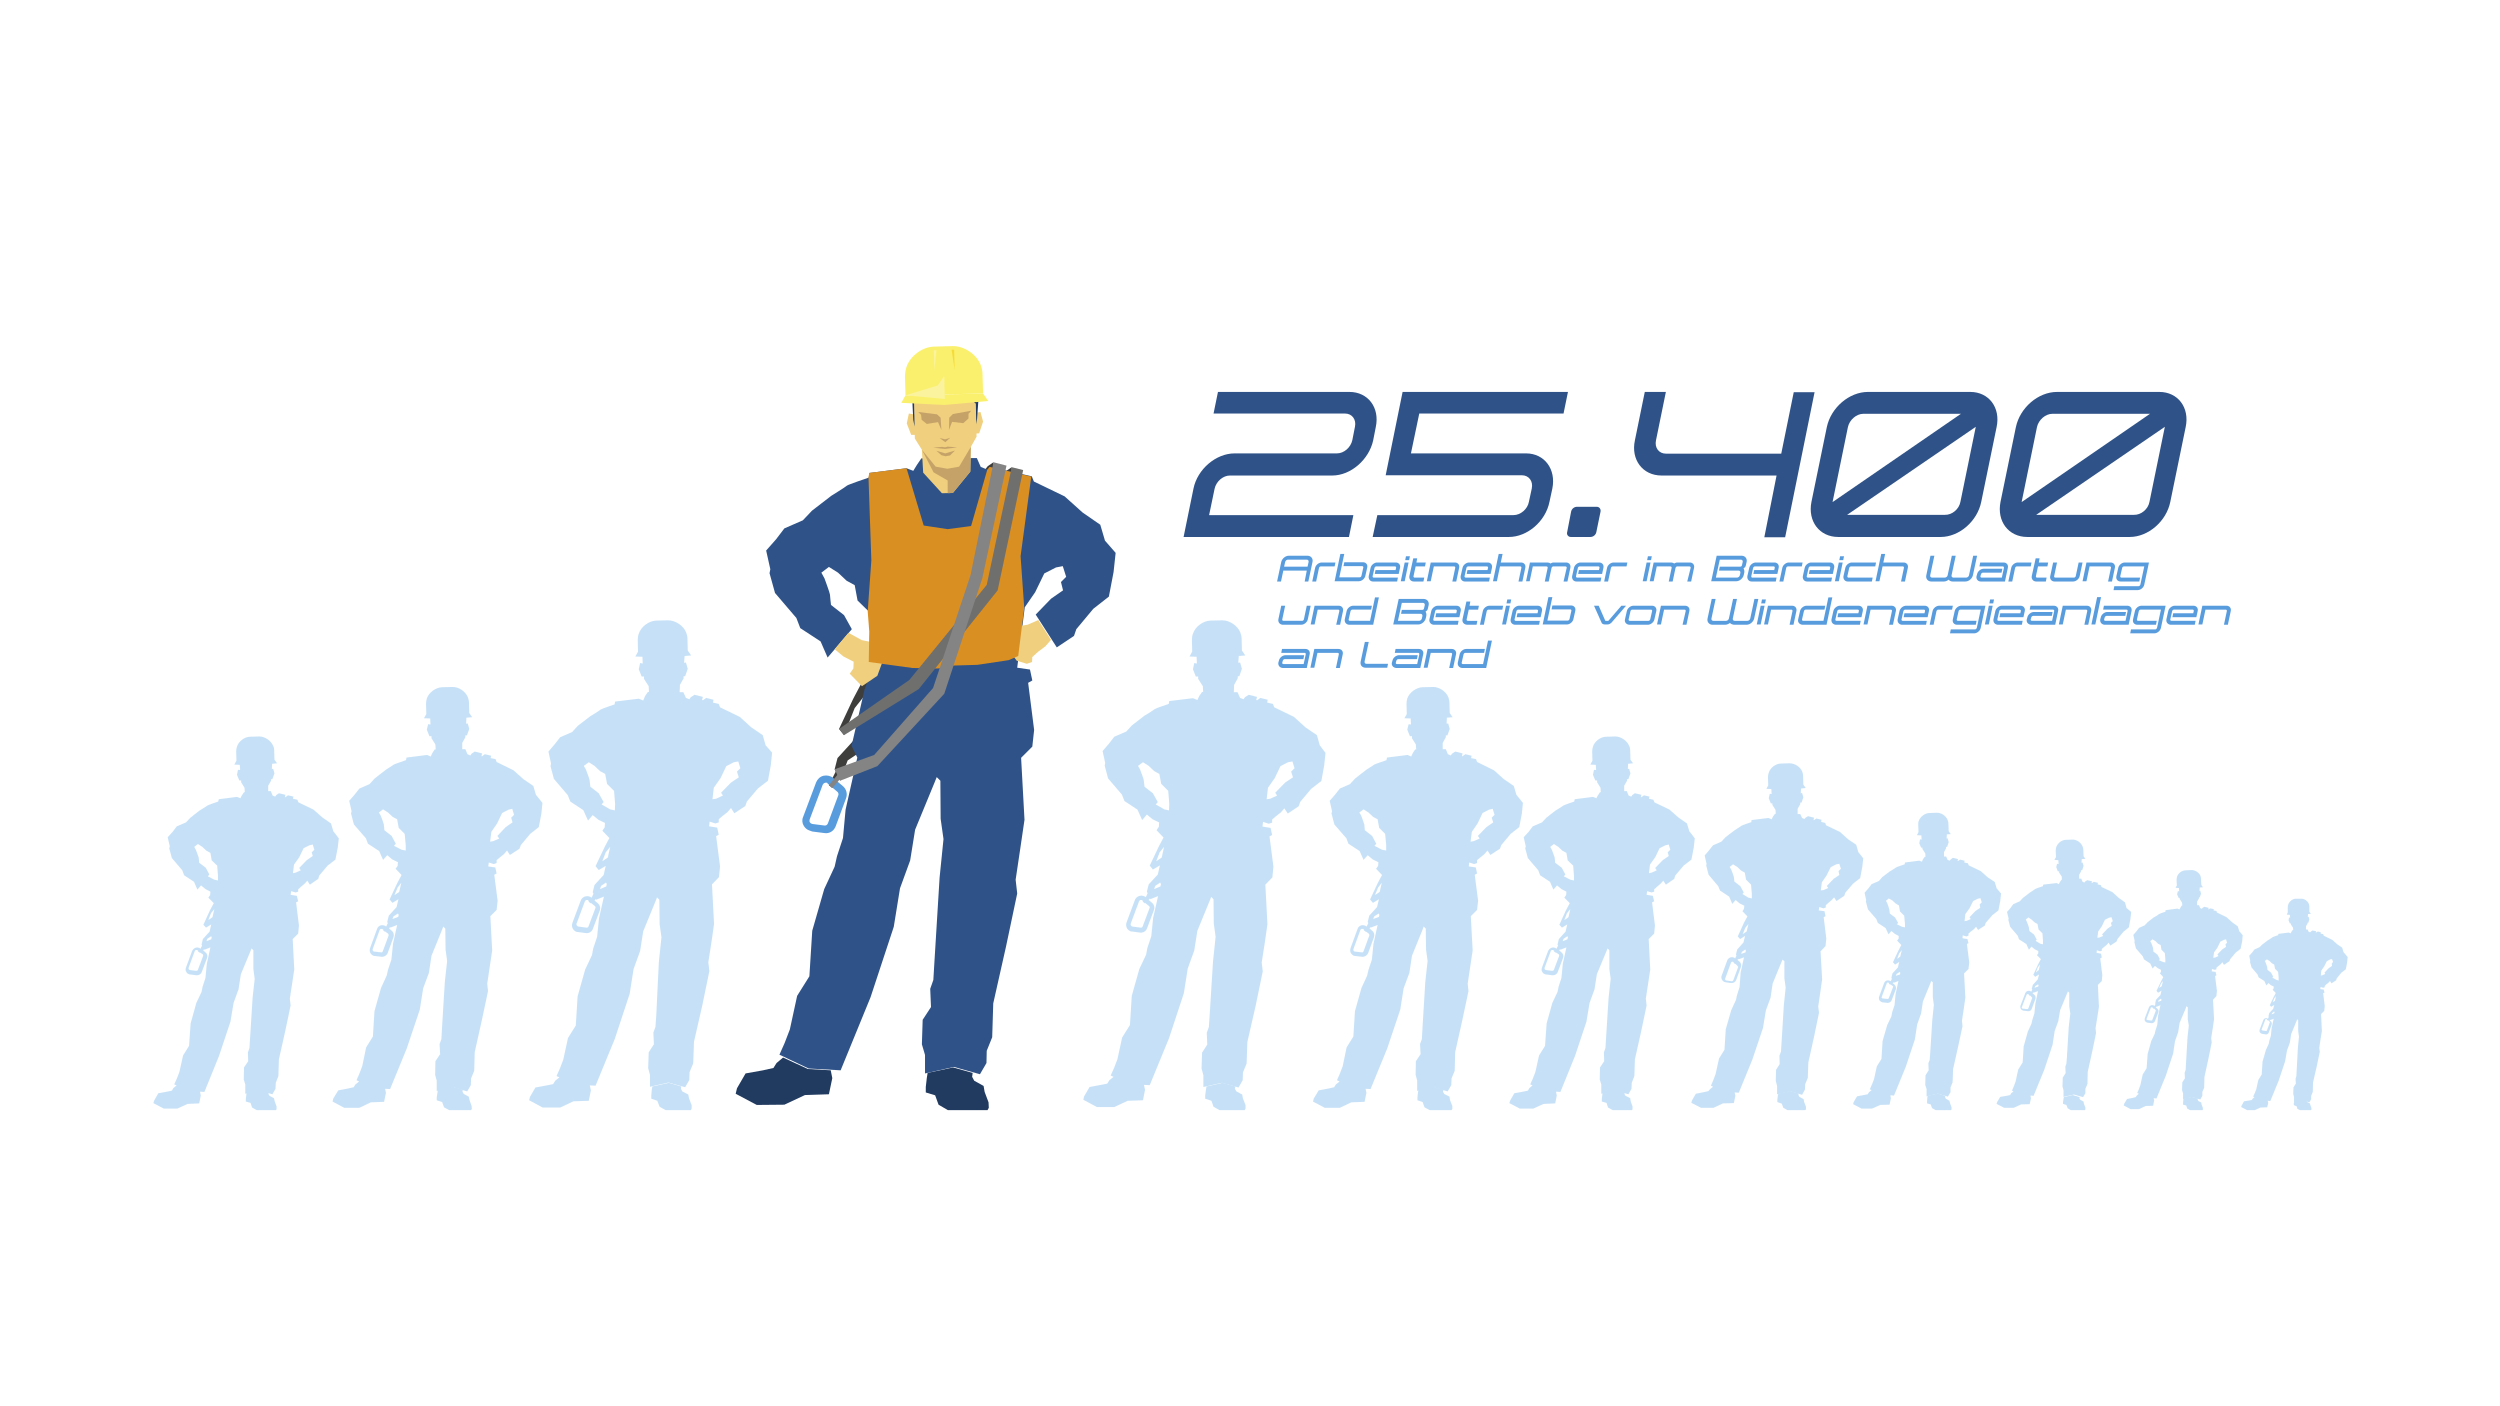<?xml version="1.0" encoding="UTF-8"?> <svg xmlns="http://www.w3.org/2000/svg" xmlns:xlink="http://www.w3.org/1999/xlink" version="1.1" id="Ebene_1" x="0px" y="0px" width="960px" height="540px" viewBox="0 0 960 540" style="enable-background:new 0 0 960 540;" xml:space="preserve"> <style type="text/css"> .st0{fill:#C6E1F7;} .st1{fill:#3E3E3D;} .st2{fill:#2F5388;} .st3{fill:#F0CF7E;} .st4{fill:#C5A268;} .st5{fill:#DA8F22;} .st6{fill:#213A60;} .st7{fill:#FAF06E;} .st8{fill:#FBF39D;} .st9{fill:#F5DB38;} .st10{fill:#6F6F6E;} .st11{fill:#848484;} .st12{fill:#589CDE;} </style> <g> <g> <g> <path class="st0" d="M506.8,286.2l-1.1-3.9l-4.4-3l-4.4-4l-7.6-3.7l-0.5-1.3l-2.2-0.5l0.2-1.1l-2.8-0.7l-1.3,0.9l-0.3-0.1 l0.3-1.2l-3.2-0.8l-1.4,0.9l-0.6,0.8l-1.3-0.5l-1-2.2l-1.4,0l0.1-2.8l1.4-2.5l0-0.8l0.6,0l1-2.9l-0.7-2.4l-0.7,0.1l0.2-2.6 l2.5-0.2l-1.3-1.9l-0.1-4.5c0-0.8-0.2-1.6-0.5-2.4c-1-2.6-4.1-4.7-6.9-4.7l-4.6,0.1c-2.8,0.1-5.8,2.3-6.7,5 c-0.3,0.8-0.4,1.6-0.4,2.4l0.1,4.5l0,0l-1,1.9l2.7,0.1l0.1,2.6l-1-0.2l-0.5,2.4l1.1,2.8l0.9,0l0,0.9l1.8,2.8l0.1,2.2l-0.4,0 l-1.1,1.6l-0.7,1.5l-1.7-0.7l-9.1,1.1l-0.2,1.1c0,0-5.1,1.7-5.4,2c-0.3,0.3-3.6,2.4-3.9,2.5c-0.2,0.2-4.8,3.7-4.8,3.7l-2.2,2.4 l-4.6,2l-2.1,2.7l-2.4,2.8l1,4.6l-0.2,1l1.3,4.9l5.3,6.2l1,2.5l5,3.3l1.8,4l1.8-2.1l2.2,1.8l2.5,1.2l-0.1,1.7l-0.9,1.3l2.7,2.8 l-1.8,3.4l-3.5,7.4l1.2,1.5l2.7-1.6l-0.8,3.5l-3.5,3.8l-0.7,2.8l0.3,0.6l-0.7,1.5l0,0c-0.7-0.5-1.5-0.7-2.4-0.5 c-0.8,0.2-1.5,0.8-1.8,1.6l-3.2,8.6c-0.3,0.8-0.2,1.6,0.2,2.3c0.3,0.5,0.8,0.9,1.3,1.1c0.2,0.1,0.4,0.1,0.6,0.1l3,0.4 c1.2,0.2,2.4-0.5,2.8-1.7l2.6-6.9c0.4-1,0.1-2.2-0.8-2.9l-1.2-1l0.5-0.6l0.1,0.3l3-1.2l-1.9,8.4l-0.7,7l-1.5,4.5l-0.5,2.6 l-2.6,5.5l-2.9,10.3l-0.7,11.2l-3,4.8l-1.8,8.3l-1.3,3.4l-1.3,2.9l1.1,0.5l-1.6,1.3l-0.8,1.3l-2.5,0.5l-4.3,0.8l-2.1,3.6 l-0.3,1.3l5.2,2.8l6.7,0l5.1-2.4l5.9-0.2l0.8-4l-0.4-1.9l2.2,0.1l7.4-18l5.7-17.3l1.5-9.5l2.5-6.9l1.2-7.6l4.8-11.7l0.5-1.3 l0.9,0.9l0.1,9.4l0.7,5l-1,9.5l-1.3,20.9l-0.3,4.3l-0.8,2.2l0.2,4.5l-2,3.1l-0.2,6.1l0.7,2.6l0,4.5l7.1-1.6l6.4,1.8l1.6-2.8 l0.1-3l1.4-3.4l0.3-8.3l3.2-14l2.7-13.1l-0.4-3.4l1.2-7.7l1-7l-0.8-15.2l2.7-2.8l0.4-4.1l-1.5-11.6l1-0.6l-0.6-2.7l-3.1-0.5 l0.2-1.8l2.2,0.7l1.3-0.4l0-1.2l1.5-1.3l1.8-1.4l1.4-1.6l1.3,2l4.2-2.8l0.6-1.7l4.2-5l3.9-3l1.1-6l0.5-4.8L506.8,286.2z M443.8,308.9l0.8-0.9l-1.9-3.4l-3.2-2.5c0,0-0.3-2.3-0.3-2.6c0-0.3-1.4-4-1.4-4l-0.8-1.4l1.9-1.4l2.2,1.4l2.1,2l2,1.1l0.7,3.8 l2.7,2.7l0.4,5l-0.1,2.5l-1.8-0.4L443.8,308.9z M444,330.7l1.3-3.4l1.7-2.1l-0.9,4.1L444,330.7z M441.2,347.9 c0.3,0.2,0.4,0.6,0.2,0.9l-2.6,6.9c-0.1,0.4-0.5,0.6-0.9,0.5l-3-0.4c-0.2,0-0.5-0.2-0.6-0.4c-0.1-0.2-0.2-0.5-0.1-0.7l3.2-8.6 c0.1-0.2,0.3-0.4,0.5-0.5c0.2,0,0.3,0,0.5,0c0.1,0,0.2,0.1,0.2,0.1l0.3,0.3l-0.1,0.2l0.8,0.7l0.1-0.2L441.2,347.9z M443.2,341.4 l0.4-1.2l1.9-1.3l0.3,0.6l-0.2,0.9L443.2,341.4z M496.5,298.5l-3,2l-3.8,3.9l1.4,2.2l-0.7-1.1l-2.6,1.2l-1.4,0.2l0.5-4.4l2.6-3.7 l2.2-4.6l2.9-1.5l1.7-0.3l0.8,2.6l-1.3,1.3L496.5,298.5z"></path> <polygon class="st0" points="463.1,418.4 462.8,420.6 462.8,421.9 465.2,422.7 466,425 468.3,426.3 478,426.3 478.3,425.7 478.3,424.4 477.3,421.8 477,420.3 474.8,419.1 474.2,418.1 474.4,417.2 469.5,415.8 463.3,417.2 "></polygon> </g> <g> <path class="st0" d="M294,286.2l-1.1-3.9l-4.4-3l-4.4-4l-7.6-3.7l-0.5-1.3l-2.2-0.5l0.2-1.1l-2.8-0.7l-1.3,0.9l-0.3-0.1l0.3-1.2 l-3.2-0.8l-1.4,0.9l-0.6,0.8l-1.3-0.5l-1-2.2l-1.4,0l0.1-2.8l1.4-2.5l0-0.8l0.6,0l1-2.9l-0.7-2.4l-0.7,0.1l0.2-2.6l2.5-0.2 l-1.3-1.9l-0.1-4.5c0-0.8-0.2-1.6-0.5-2.4c-1-2.6-4.1-4.7-6.9-4.7l-4.6,0.1c-2.8,0.1-5.8,2.3-6.7,5c-0.3,0.8-0.4,1.6-0.4,2.4 l0.1,4.5l0,0l-1,1.9l2.7,0.1l0.1,2.6l-1-0.2l-0.5,2.4l1.1,2.8l0.9,0l0,0.9l1.8,2.8l0.1,2.2l-0.4,0l-1.1,1.6L247,269l-1.7-0.7 l-9.1,1.1l-0.2,1.1c0,0-5.1,1.7-5.4,2c-0.3,0.3-3.6,2.4-3.9,2.5c-0.2,0.2-4.8,3.7-4.8,3.7l-2.2,2.4l-4.6,2l-2.1,2.7l-2.4,2.8 l1,4.6l-0.2,1l1.3,4.9l5.3,6.2l1,2.5l5,3.3l1.8,4l1.8-2.1l2.2,1.8l2.5,1.2l-0.1,1.7l-0.9,1.3l2.7,2.8l-1.8,3.4l-3.5,7.4l1.2,1.5 l2.7-1.6l-0.8,3.5l-3.5,3.8l-0.7,2.8l0.3,0.6l-0.7,1.5l0,0c-0.7-0.5-1.5-0.7-2.4-0.5c-0.8,0.2-1.5,0.8-1.8,1.6l-3.2,8.6 c-0.3,0.8-0.2,1.6,0.2,2.3c0.3,0.5,0.8,0.9,1.3,1.1c0.2,0.1,0.4,0.1,0.6,0.1l3,0.4c1.2,0.2,2.4-0.5,2.8-1.7l2.6-6.9 c0.4-1,0.1-2.2-0.8-2.9l-1.2-1l0.5-0.6l0.1,0.3l3-1.2l-1.9,8.4l-0.7,7l-1.5,4.5l-0.5,2.6l-2.6,5.5l-2.9,10.3l-0.7,11.2l-3,4.8 l-1.8,8.3l-1.3,3.4l-1.3,2.9l1.1,0.5l-1.6,1.3l-0.8,1.3l-2.5,0.5l-4.3,0.8l-2.1,3.6l-0.3,1.3l5.2,2.8l6.7,0l5.1-2.4l5.9-0.2 l0.8-4l-0.4-1.9l2.2,0.1l7.4-18l5.7-17.3l1.5-9.5l2.5-6.9l1.2-7.6l4.8-11.7l0.5-1.3l0.9,0.9l0.1,9.4l0.7,5l-1,9.5L252,390 l-0.3,4.3l-0.8,2.2l0.2,4.5l-2,3.1l-0.2,6.1l0.7,2.6l0,4.5l7.1-1.6l6.4,1.8l1.6-2.8l0.1-3l1.4-3.4l0.3-8.3l3.2-14l2.7-13.1 l-0.4-3.4l1.2-7.7l1-7l-0.8-15.2l2.7-2.8l0.4-4.1l-1.5-11.6l1-0.6l-0.6-2.7l-3.1-0.5l0.2-1.8l2.2,0.7l1.3-0.4l0-1.2l1.5-1.3 l1.8-1.4l1.4-1.6l1.3,2l4.2-2.8l0.6-1.7l4.2-5l3.9-3l1.1-6l0.5-4.8L294,286.2z M231,308.9l0.8-0.9l-1.9-3.4l-3.2-2.5 c0,0-0.3-2.3-0.3-2.6c0-0.3-1.4-4-1.4-4l-0.8-1.4l1.9-1.4l2.2,1.4l2.1,2l2,1.1l0.7,3.8l2.7,2.7l0.4,5l-0.1,2.5l-1.8-0.4 L231,308.9z M231.3,330.7l1.3-3.4l1.7-2.1l-0.9,4.1L231.3,330.7z M228.4,347.9c0.3,0.2,0.4,0.6,0.2,0.9l-2.6,6.9 c-0.1,0.4-0.5,0.6-0.9,0.5l-3-0.4c-0.2,0-0.5-0.2-0.6-0.4c-0.1-0.2-0.2-0.5-0.1-0.7l3.2-8.6c0.1-0.2,0.3-0.4,0.5-0.5 c0.2,0,0.3,0,0.5,0c0.1,0,0.2,0.1,0.2,0.1l0.3,0.3l-0.1,0.2l0.8,0.7l0.1-0.2L228.4,347.9z M230.4,341.4l0.4-1.2l1.9-1.3l0.3,0.6 l-0.2,0.9L230.4,341.4z M283.7,298.5l-3,2l-3.8,3.9l1.4,2.2l-0.7-1.1l-2.6,1.2l-1.4,0.2l0.5-4.4l2.6-3.7l2.2-4.6l2.9-1.5l1.7-0.3 l0.8,2.6l-1.3,1.3L283.7,298.5z"></path> <polygon class="st0" points="250.3,418.4 250.1,420.6 250.1,421.9 252.4,422.7 253.3,425 255.6,426.3 265.3,426.3 265.6,425.7 265.6,424.4 264.6,421.8 264.3,420.3 262,419.1 261.5,418.1 261.6,417.2 256.8,415.8 250.5,417.2 "></polygon> </g> <g> <path class="st0" d="M582.3,305.2l-1-3.4l-3.8-2.6l-3.8-3.4l-6.5-3.2l-0.4-1.1l-1.9-0.4l0.2-0.9l-2.4-0.6l-1.1,0.8l-0.2,0 l0.2-1.1l-2.8-0.7l-1.2,0.8l-0.5,0.7l-1.1-0.5l-0.8-1.9l-1.2,0l0-2.4l1.2-2.2l0-0.7l0.6,0l0.9-2.5l-0.6-2.1l-0.6,0.1l0.1-2.3 l2.2-0.2l-1.1-1.6l-0.1-3.9c0-0.7-0.2-1.4-0.4-2.1c-0.9-2.3-3.6-4.1-6-4l-4,0.1c-2.4,0.1-5,2-5.8,4.3c-0.2,0.7-0.3,1.4-0.3,2.1 l0.1,3.9l0,0l-0.9,1.6l2.4,0.1l0.1,2.3l-0.9-0.1l-0.5,2.1l1,2.5l0.8,0l0,0.8l1.5,2.4l0.1,1.9l-0.4,0l-0.9,1.4l-0.6,1.3l-1.4-0.6 l-7.9,1l-0.2,1c0,0-4.4,1.5-4.7,1.7c-0.3,0.3-3.2,2-3.3,2.2c-0.2,0.1-4.1,3.2-4.1,3.2l-1.9,2.1l-3.9,1.7l-1.8,2.3l-2.1,2.4l0.9,4 l-0.2,0.9l1.1,4.2l4.6,5.3l0.8,2.1l4.3,2.8l1.5,3.4l1.6-1.8l1.9,1.6l2.2,1.1l-0.1,1.4l-0.8,1.1l2.3,2.4l-1.6,3l-3,6.4l1.1,1.3 l2.3-1.4l-0.7,3l-3,3.3l-0.6,2.4l0.2,0.5l-0.6,1.3l0,0c-0.6-0.5-1.3-0.6-2-0.5c-0.7,0.2-1.3,0.7-1.5,1.4l-2.7,7.4 c-0.2,0.7-0.2,1.4,0.2,2c0.3,0.4,0.7,0.8,1.1,0.9c0.2,0.1,0.3,0.1,0.5,0.1l2.6,0.3c1,0.1,2-0.5,2.4-1.5l2.2-6 c0.3-0.9,0.1-1.9-0.7-2.5l-1-0.9l0.4-0.5l0.1,0.2l2.6-1l-1.6,7.3l-0.6,6l-1.3,3.9l-0.5,2.2l-2.2,4.8l-2.5,8.9l-0.6,9.7l-2.6,4.2 l-1.5,7.2l-1.1,2.9l-1.1,2.5l1,0.5l-1.4,1.1l-0.7,1.1l-2.2,0.5l-3.7,0.7l-1.9,3.1l-0.3,1.2l4.5,2.4l5.8,0l4.4-2.1l5.1-0.2 l0.7-3.4l-0.3-1.6l1.9,0.1l6.4-15.6l5-14.9l1.3-8.2l2.2-5.9l1-6.6l4.1-10.1l0.4-1.1l0.8,0.8l0.1,8.1l0.6,4.3l-0.9,8.2l-1.1,18.1 l-0.2,3.7l-0.7,1.9l0.2,3.9l-1.8,2.7l-0.1,5.2l0.6,2.3l0,3.9l6.2-1.4l5.5,1.6l1.4-2.4l0.1-2.6l1.2-2.9l0.2-7.2l2.7-12.1l2.4-11.3 l-0.3-2.9l1-6.7l0.9-6l-0.7-13.2l2.4-2.4l0.4-3.5l-1.3-10l0.9-0.5l-0.5-2.3l-2.7-0.4l0.2-1.5l1.9,0.6l1.1-0.4l0-1.1l1.3-1.1 l1.5-1.2l1.2-1.4l1.1,1.7l3.7-2.4l0.5-1.4l3.6-4.3l3.3-2.6l1-5.2l0.4-4.1L582.3,305.2z M527.8,324.8l0.7-0.8l-1.6-3l-2.8-2.2 c0,0-0.2-2-0.2-2.2s-1.2-3.4-1.2-3.4l-0.7-1.2l1.6-1.2l1.9,1.2l1.8,1.7l1.7,0.9l0.6,3.3l2.3,2.3l0.4,4.3l0,2.1l-1.6-0.3 L527.8,324.8z M528,343.7l1.2-2.9l1.4-1.8l-0.8,3.5L528,343.7z M525.6,358.5c0.2,0.2,0.3,0.5,0.2,0.8l-2.2,6 c-0.1,0.3-0.4,0.5-0.7,0.4l-2.6-0.3c-0.2,0-0.4-0.1-0.5-0.3c-0.1-0.2-0.1-0.4-0.1-0.6l2.7-7.4c0.1-0.2,0.3-0.4,0.5-0.4 c0.1,0,0.3,0,0.4,0c0.1,0,0.1,0.1,0.2,0.1l0.3,0.2l-0.1,0.2l0.7,0.6l0.1-0.1L525.6,358.5z M527.3,352.9l0.4-1l1.7-1.1l0.3,0.5 l-0.2,0.8L527.3,352.9z M573.4,315.8l-2.6,1.8l-3.3,3.4l1.3,1.9l-0.6-0.9l-2.3,1l-1.2,0.2l0.5-3.8l2.2-3.2l1.9-4l2.5-1.3l1.4-0.3 l0.7,2.3l-1.1,1.1L573.4,315.8z"></path> <polygon class="st0" points="544.5,419.5 544.3,421.4 544.3,422.5 546.3,423.2 547,425.2 549,426.3 557.4,426.3 557.7,425.8 557.7,424.7 556.8,422.4 556.6,421.1 554.6,420.1 554.1,419.2 554.3,418.4 550.1,417.2 544.7,418.4 "></polygon> </g> <g> <path class="st0" d="M205.8,305.2l-1-3.4l-3.8-2.6l-3.8-3.4l-6.5-3.2l-0.4-1.1l-1.9-0.4l0.2-0.9l-2.4-0.6l-1.1,0.8l-0.2,0 l0.2-1.1l-2.8-0.7l-1.2,0.8l-0.5,0.7l-1.1-0.5l-0.8-1.9l-1.2,0l0-2.4l1.2-2.2l0-0.7l0.6,0l0.9-2.5l-0.6-2.1l-0.6,0.1l0.1-2.3 l2.2-0.2l-1.1-1.6l-0.1-3.9c0-0.7-0.2-1.4-0.4-2.1c-0.9-2.3-3.6-4.1-6-4l-4,0.1c-2.4,0.1-5,2-5.8,4.3c-0.2,0.7-0.3,1.4-0.3,2.1 l0.1,3.9l0,0l-0.9,1.6l2.4,0.1l0.1,2.3l-0.9-0.1l-0.5,2.1l1,2.5l0.8,0l0,0.8l1.5,2.4l0.1,1.9l-0.4,0l-0.9,1.4l-0.6,1.3l-1.4-0.6 l-7.9,1l-0.2,1c0,0-4.4,1.5-4.7,1.7c-0.3,0.3-3.2,2-3.3,2.2c-0.2,0.1-4.1,3.2-4.1,3.2l-1.9,2.1l-3.9,1.7l-1.8,2.3l-2.1,2.4l0.9,4 l-0.2,0.9l1.1,4.2l4.6,5.3l0.8,2.1l4.3,2.8l1.5,3.4l1.6-1.8l1.9,1.6l2.2,1.1l-0.1,1.4l-0.8,1.1l2.3,2.4l-1.6,3l-3,6.4l1.1,1.3 l2.3-1.4l-0.7,3l-3,3.3l-0.6,2.4l0.2,0.5l-0.6,1.3l0,0c-0.6-0.5-1.3-0.6-2-0.5c-0.7,0.2-1.3,0.7-1.5,1.4l-2.7,7.4 c-0.2,0.7-0.2,1.4,0.2,2c0.3,0.4,0.7,0.8,1.1,0.9c0.2,0.1,0.3,0.1,0.5,0.1l2.6,0.3c1,0.1,2-0.5,2.4-1.5l2.2-6 c0.3-0.9,0.1-1.9-0.7-2.5l-1-0.9l0.4-0.5l0.1,0.2l2.6-1l-1.6,7.3l-0.6,6l-1.3,3.9l-0.5,2.2l-2.2,4.8l-2.5,8.9l-0.6,9.7l-2.6,4.2 l-1.5,7.2l-1.1,2.9l-1.1,2.5l1,0.5l-1.4,1.1l-0.7,1.1l-2.2,0.5l-3.7,0.7l-1.9,3.1l-0.3,1.2l4.5,2.4l5.8,0l4.4-2.1l5.1-0.2 l0.7-3.4l-0.3-1.6l1.9,0.1l6.4-15.6l5-14.9l1.3-8.2l2.2-5.9l1-6.6l4.1-10.1l0.4-1.1l0.8,0.8l0.1,8.1l0.6,4.3l-0.9,8.2l-1.1,18.1 l-0.2,3.7l-0.7,1.9l0.2,3.9l-1.8,2.7l-0.1,5.2l0.6,2.3l0,3.9l6.2-1.4l5.5,1.6l1.4-2.4l0.1-2.6l1.2-2.9l0.2-7.2l2.7-12.1l2.4-11.3 l-0.3-2.9l1-6.7l0.9-6l-0.7-13.2l2.4-2.4l0.4-3.5l-1.3-10l0.9-0.5l-0.5-2.3l-2.7-0.4l0.2-1.5l1.9,0.6l1.1-0.4l0-1.1l1.3-1.1 l1.5-1.2l1.2-1.4l1.1,1.7l3.7-2.4l0.5-1.4l3.6-4.3l3.3-2.6l1-5.2l0.4-4.1L205.8,305.2z M151.3,324.8l0.7-0.8l-1.6-3l-2.8-2.2 c0,0-0.2-2-0.2-2.2c0-0.3-1.2-3.4-1.2-3.4l-0.7-1.2l1.6-1.2l1.9,1.2l1.8,1.7l1.7,0.9l0.6,3.3l2.3,2.3l0.4,4.3l0,2.1l-1.6-0.3 L151.3,324.8z M151.5,343.7l1.2-2.9l1.4-1.8l-0.8,3.5L151.5,343.7z M149,358.5c0.2,0.2,0.3,0.5,0.2,0.8l-2.2,6 c-0.1,0.3-0.4,0.5-0.7,0.4l-2.6-0.3c-0.2,0-0.4-0.1-0.5-0.3c-0.1-0.2-0.1-0.4-0.1-0.6l2.7-7.4c0.1-0.2,0.3-0.4,0.5-0.4 c0.1,0,0.3,0,0.4,0c0.1,0,0.1,0.1,0.2,0.1l0.3,0.2l-0.1,0.2l0.7,0.6l0.1-0.1L149,358.5z M150.7,352.9l0.4-1l1.7-1.1l0.3,0.5 l-0.2,0.8L150.7,352.9z M196.8,315.8l-2.6,1.8L191,321l1.3,1.9l-0.6-0.9l-2.3,1l-1.2,0.2l0.5-3.8l2.2-3.2l1.9-4l2.5-1.3l1.4-0.3 l0.7,2.3l-1.1,1.1L196.8,315.8z"></path> <polygon class="st0" points="168,419.5 167.7,421.4 167.7,422.5 169.8,423.2 170.5,425.2 172.5,426.3 180.9,426.3 181.2,425.8 181.1,424.7 180.3,422.4 180,421.1 178.1,420.1 177.6,419.2 177.7,418.4 173.5,417.2 168.1,418.4 "></polygon> </g> <g> <path class="st0" d="M648.7,319.2l-0.9-3l-3.3-2.3l-3.4-3l-5.8-2.8l-0.4-1l-1.7-0.4l0.2-0.8l-2.1-0.5l-1,0.7l-0.2,0l0.2-0.9 l-2.5-0.6l-1,0.7l-0.4,0.6l-1-0.4l-0.7-1.7l-1,0l0-2.1l1.1-1.9l0-0.6l0.5,0l0.8-2.2l-0.5-1.8l-0.5,0.1l0.1-2l1.9-0.2l-1-1.4 l-0.1-3.5c0-0.6-0.1-1.3-0.4-1.8c-0.8-2-3.2-3.6-5.3-3.6l-3.5,0.1c-2.2,0-4.5,1.8-5.1,3.8c-0.2,0.6-0.3,1.2-0.3,1.9l0.1,3.5l0,0 l-0.8,1.5l2.1,0.1l0.1,2l-0.8-0.1l-0.4,1.9l0.9,2.2l0.7,0l0,0.7l1.3,2.1l0.1,1.7l-0.3,0l-0.8,1.2l-0.6,1.1l-1.3-0.5l-7,0.9 l-0.2,0.9c0,0-3.9,1.3-4.1,1.5c-0.2,0.2-2.8,1.8-3,1.9c-0.2,0.1-3.6,2.8-3.6,2.8l-1.7,1.8l-3.5,1.5l-1.6,2.1l-1.9,2.1l0.8,3.5 l-0.2,0.8l1,3.7l4,4.7l0.7,1.9l3.8,2.5l1.3,3l1.4-1.6l1.7,1.4l1.9,1l-0.1,1.3l-0.7,1l2.1,2.1l-1.4,2.6l-2.6,5.7l1,1.1l2-1.2 l-0.6,2.7l-2.6,2.9l-0.5,2.1l0.2,0.4l-0.6,1.2l0,0c-0.5-0.4-1.2-0.6-1.8-0.4c-0.6,0.2-1.1,0.6-1.4,1.2l-2.4,6.5 c-0.2,0.6-0.2,1.2,0.2,1.7c0.2,0.4,0.6,0.7,1,0.8c0.1,0.1,0.3,0.1,0.5,0.1l2.3,0.3c0.9,0.1,1.8-0.4,2.1-1.3l2-5.3 c0.3-0.8,0.1-1.7-0.6-2.2l-0.9-0.8l0.4-0.4l0.1,0.2l2.3-0.9l-1.4,6.4l-0.5,5.3l-1.1,3.4l-0.4,2l-2,4.2l-2.2,7.9l-0.6,8.6 l-2.3,3.7l-1.4,6.3l-1,2.6l-1,2.2l0.9,0.4l-1.2,1l-0.6,1l-1.9,0.4l-3.3,0.6l-1.6,2.8l-0.3,1l4,2.1l5.2,0l3.9-1.8l4.5-0.2l0.6-3 l-0.3-1.5l1.7,0.1l5.6-13.8l4.4-13.2l1.2-7.2l1.9-5.2l0.9-5.8l3.7-8.9l0.4-1l0.7,0.7l0,7.2l0.5,3.8l-0.8,7.2l-1,16l-0.2,3.3 l-0.6,1.7l0.1,3.4l-1.6,2.4l-0.1,4.6l0.6,2l0,3.5l5.5-1.2l4.9,1.4l1.2-2.1l0.1-2.3l1-2.6l0.2-6.4l2.4-10.7l2.1-10l-0.3-2.6 l0.9-5.9l0.8-5.3l-0.6-11.7l2.1-2.1l0.3-3.1l-1.1-8.9l0.8-0.4l-0.5-2.1l-2.4-0.4l0.2-1.4l1.7,0.5l1-0.3l0-0.9l1.1-1l1.3-1.1 l1.1-1.2l1,1.5l3.2-2.2l0.4-1.3l3.2-3.8l3-2.3l0.9-4.6l0.4-3.6L648.7,319.2z M600.5,336.5l0.6-0.7l-1.4-2.6l-2.5-1.9 c0,0-0.2-1.7-0.2-2c0-0.2-1.1-3-1.1-3l-0.6-1.1l1.4-1.1l1.7,1.1l1.6,1.5l1.5,0.8l0.5,2.9l2.1,2l0.3,3.8l0,1.9l-1.4-0.3 L600.5,336.5z M600.7,353.3l1-2.6l1.3-1.6l-0.7,3.1L600.7,353.3z M598.5,366.4c0.2,0.2,0.3,0.4,0.2,0.7l-2,5.3 c-0.1,0.3-0.4,0.4-0.7,0.4l-2.3-0.3c-0.2,0-0.4-0.1-0.5-0.3c-0.1-0.2-0.1-0.4-0.1-0.5l2.4-6.5c0.1-0.2,0.2-0.3,0.4-0.4 c0.1,0,0.3,0,0.4,0c0.1,0,0.1,0.1,0.2,0.1l0.3,0.2l-0.1,0.2l0.6,0.5l0.1-0.1L598.5,366.4z M600.1,361.4l0.3-0.9l1.5-1l0.2,0.5 l-0.2,0.7L600.1,361.4z M640.8,328.7l-2.3,1.6l-2.9,3l1.1,1.7l-0.5-0.8l-2,0.9l-1,0.2l0.4-3.3l2-2.8l1.7-3.5l2.2-1.1l1.3-0.3 l0.6,2l-1,1L640.8,328.7z"></path> <polygon class="st0" points="615.3,420.3 615.1,422 615.1,423 616.9,423.5 617.5,425.3 619.3,426.3 626.7,426.3 626.9,425.9 626.9,424.9 626.2,422.9 626,421.7 624.2,420.8 623.8,420.1 623.9,419.3 620.2,418.3 615.4,419.3 "></polygon> </g> <g> <path class="st0" d="M128,319.2l-0.9-3l-3.3-2.3l-3.4-3l-5.8-2.8l-0.4-1l-1.7-0.4l0.2-0.8l-2.1-0.5l-1,0.7l-0.2,0l0.2-0.9 l-2.5-0.6l-1,0.7l-0.4,0.6l-1-0.4l-0.7-1.7l-1,0l0-2.1l1.1-1.9l0-0.6l0.5,0l0.8-2.2l-0.5-1.8l-0.5,0.1l0.1-2l1.9-0.2l-1-1.4 l-0.1-3.5c0-0.6-0.1-1.3-0.4-1.8c-0.8-2-3.2-3.6-5.3-3.6l-3.5,0.1c-2.2,0-4.5,1.8-5.1,3.8c-0.2,0.6-0.3,1.2-0.3,1.9l0.1,3.5l0,0 l-0.8,1.5l2.1,0.1l0.1,2l-0.8-0.1l-0.4,1.9l0.9,2.2l0.7,0l0,0.7l1.3,2.1l0.1,1.7l-0.3,0l-0.8,1.2l-0.6,1.1l-1.3-0.5l-7,0.9 l-0.2,0.9c0,0-3.9,1.3-4.1,1.5c-0.2,0.2-2.8,1.8-3,1.9c-0.2,0.1-3.6,2.8-3.6,2.8l-1.7,1.8l-3.5,1.5l-1.6,2.1l-1.9,2.1l0.8,3.5 l-0.2,0.8l1,3.7l4,4.7l0.7,1.9l3.8,2.5l1.3,3l1.4-1.6l1.7,1.4l1.9,1l-0.1,1.3l-0.7,1l2.1,2.1l-1.4,2.6l-2.6,5.7l1,1.1l2-1.2 l-0.6,2.7l-2.6,2.9l-0.5,2.1l0.2,0.4l-0.6,1.2l0,0c-0.5-0.4-1.2-0.6-1.8-0.4c-0.6,0.2-1.1,0.6-1.4,1.2l-2.4,6.5 c-0.2,0.6-0.2,1.2,0.2,1.7c0.2,0.4,0.6,0.7,1,0.8c0.1,0.1,0.3,0.1,0.5,0.1l2.3,0.3c0.9,0.1,1.8-0.4,2.1-1.3l2-5.3 c0.3-0.8,0.1-1.7-0.6-2.2l-0.9-0.8l0.4-0.4l0.1,0.2l2.3-0.9l-1.4,6.4l-0.5,5.3l-1.1,3.4l-0.4,2l-2,4.2l-2.2,7.9l-0.6,8.6 l-2.3,3.7l-1.4,6.3l-1,2.6l-1,2.2l0.9,0.4l-1.2,1l-0.6,1l-1.9,0.4l-3.3,0.6l-1.6,2.8l-0.3,1l4,2.1l5.2,0l3.9-1.8l4.5-0.2l0.6-3 l-0.3-1.5l1.7,0.1l5.6-13.8l4.4-13.2l1.2-7.2l1.9-5.2l0.9-5.8l3.7-8.9l0.4-1l0.7,0.7l0,7.2l0.5,3.8l-0.8,7.2l-1,16l-0.2,3.3 l-0.6,1.7l0.1,3.4l-1.6,2.4l-0.1,4.6l0.6,2l0,3.5l5.5-1.2l4.9,1.4l1.2-2.1l0.1-2.3l1-2.6l0.2-6.4l2.4-10.7l2.1-10l-0.3-2.6 l0.9-5.9l0.8-5.3l-0.6-11.7l2.1-2.1l0.3-3.1l-1.1-8.9l0.8-0.4l-0.5-2.1l-2.4-0.4l0.2-1.4l1.7,0.5l1-0.3l0-0.9l1.1-1l1.3-1.1 l1.1-1.2l1,1.5l3.2-2.2l0.4-1.3l3.2-3.8l3-2.3l0.9-4.6l0.4-3.6L128,319.2z M79.8,336.5l0.6-0.7l-1.4-2.6l-2.5-1.9 c0,0-0.2-1.7-0.2-2c0-0.2-1.1-3-1.1-3l-0.6-1.1l1.4-1.1l1.7,1.1l1.6,1.5l1.5,0.8l0.5,2.9l2.1,2l0.3,3.8l0,1.9l-1.4-0.3 L79.8,336.5z M80,353.3l1-2.6l1.3-1.6l-0.7,3.1L80,353.3z M77.8,366.4c0.2,0.2,0.3,0.4,0.2,0.7l-2,5.3c-0.1,0.3-0.4,0.4-0.7,0.4 l-2.3-0.3c-0.2,0-0.4-0.1-0.5-0.3c-0.1-0.2-0.1-0.4-0.1-0.5l2.4-6.5c0.1-0.2,0.2-0.3,0.4-0.4c0.1,0,0.3,0,0.4,0 c0.1,0,0.1,0.1,0.2,0.1l0.3,0.2l-0.1,0.2l0.6,0.5l0.1-0.1L77.8,366.4z M79.3,361.4l0.3-0.9l1.5-1l0.2,0.5l-0.2,0.7L79.3,361.4z M120.1,328.7l-2.3,1.6l-2.9,3l1.1,1.7l-0.5-0.8l-2,0.9l-1,0.2l0.4-3.3l2-2.8l1.7-3.5l2.2-1.1l1.3-0.3l0.6,2l-1,1L120.1,328.7z"></path> <polygon class="st0" points="94.6,420.3 94.4,422 94.4,423 96.2,423.5 96.8,425.3 98.6,426.3 106,426.3 106.2,425.9 106.2,424.9 105.5,422.9 105.2,421.7 103.5,420.8 103.1,420.1 103.2,419.3 99.5,418.3 94.7,419.3 "></polygon> </g> <g> <path class="st0" d="M713.6,327.2l-0.8-2.8l-3.1-2.1l-3.1-2.8l-5.4-2.6l-0.3-0.9l-1.6-0.4l0.2-0.8l-2-0.5l-0.9,0.6l-0.2,0 l0.2-0.9l-2.3-0.6l-1,0.6l-0.4,0.5l-0.9-0.4l-0.7-1.5l-1,0l0-2l1-1.8l0-0.6l0.5,0l0.7-2l-0.5-1.7l-0.5,0.1l0.1-1.8l1.8-0.2 l-0.9-1.3l-0.1-3.2c0-0.6-0.1-1.2-0.3-1.7c-0.7-1.9-2.9-3.3-4.9-3.3l-3.3,0.1c-2,0-4.1,1.6-4.7,3.5c-0.2,0.6-0.3,1.1-0.3,1.7 l0.1,3.2l0,0l-0.7,1.3l1.9,0.1l0.1,1.9l-0.7-0.1l-0.4,1.7l0.8,2l0.6,0l0,0.6l1.2,1.9l0.1,1.5l-0.3,0l-0.8,1.1l-0.5,1l-1.2-0.5 l-6.5,0.8l-0.1,0.8c0,0-3.6,1.2-3.8,1.4c-0.2,0.2-2.6,1.7-2.7,1.8c-0.2,0.1-3.4,2.6-3.4,2.6l-1.6,1.7l-3.2,1.4l-1.5,1.9l-1.7,2 l0.7,3.2l-0.1,0.7l0.9,3.5l3.7,4.4l0.7,1.7l3.5,2.3l1.2,2.8l1.3-1.5l1.5,1.3l1.8,0.9l-0.1,1.2l-0.6,0.9l1.9,2l-1.3,2.4l-2.4,5.3 l0.9,1l1.9-1.2l-0.6,2.5l-2.4,2.7l-0.5,1.9l0.2,0.4l-0.5,1.1l0,0c-0.5-0.4-1.1-0.5-1.7-0.4c-0.6,0.2-1.1,0.6-1.3,1.1l-2.2,6 c-0.2,0.5-0.1,1.1,0.2,1.6c0.2,0.4,0.5,0.6,0.9,0.8c0.1,0,0.3,0.1,0.4,0.1l2.1,0.3c0.9,0.1,1.7-0.4,2-1.2l1.8-4.9 c0.3-0.7,0.1-1.6-0.5-2.1l-0.8-0.7l0.3-0.4l0.1,0.2l2.1-0.8l-1.3,5.9L668,379l-1,3.2l-0.4,1.8l-1.8,3.9l-2.1,7.3l-0.5,7.9 l-2.1,3.4l-1.3,5.9l-0.9,2.4l-0.9,2.1l0.8,0.4l-1.1,0.9L656,419l-1.8,0.4l-3,0.6l-1.5,2.6l-0.2,0.9l3.7,1.9l4.8,0l3.6-1.7 l4.2-0.1l0.6-2.8l-0.3-1.3l1.6,0.1l5.2-12.7l4.1-12.2l1.1-6.7l1.8-4.9l0.8-5.4l3.4-8.3l0.4-0.9l0.7,0.6l0,6.6l0.5,3.5l-0.7,6.7 l-0.9,14.8l-0.2,3.1l-0.6,1.6l0.1,3.2l-1.4,2.2l-0.1,4.3l0.5,1.9l0,3.2l5.1-1.1l4.5,1.3l1.1-2l0.1-2.1l1-2.4l0.2-5.9l2.2-9.9 l1.9-9.2l-0.3-2.4l0.8-5.5l0.7-4.9l-0.6-10.8l1.9-2l0.3-2.9l-1-8.2l0.7-0.4l-0.4-1.9l-2.2-0.3l0.2-1.3l1.6,0.5l0.9-0.3l0-0.9 l1-0.9l1.2-1l1-1.1l0.9,1.4l3-2l0.4-1.2l3-3.5l2.7-2.1l0.8-4.2l0.4-3.4L713.6,327.2z M669.1,343.3l0.5-0.6l-1.3-2.4l-2.3-1.8 c0,0-0.2-1.6-0.2-1.8s-1-2.8-1-2.8l-0.6-1l1.3-1l1.6,1l1.5,1.4l1.4,0.8l0.5,2.7l1.9,1.9l0.3,3.5l0,1.8l-1.3-0.3L669.1,343.3z M669.2,358.7l1-2.4l1.2-1.5l-0.7,2.9L669.2,358.7z M667.2,370.9c0.2,0.2,0.3,0.4,0.2,0.6l-1.8,4.9c-0.1,0.2-0.3,0.4-0.6,0.4 l-2.1-0.3c-0.2,0-0.3-0.1-0.4-0.3c-0.1-0.2-0.1-0.3,0-0.5l2.2-6c0.1-0.2,0.2-0.3,0.4-0.4c0.1,0,0.2,0,0.3,0 c0.1,0,0.1,0.1,0.2,0.1l0.2,0.2l-0.1,0.1l0.6,0.5l0.1-0.1L667.2,370.9z M668.6,366.3l0.3-0.8l1.3-0.9l0.2,0.4l-0.1,0.7 L668.6,366.3z M706.3,336l-2.1,1.4l-2.7,2.8l1,1.6l-0.5-0.8l-1.8,0.8l-1,0.1l0.4-3.1l1.8-2.6l1.6-3.2l2.1-1.1l1.2-0.2l0.6,1.9 l-0.9,0.9L706.3,336z"></path> <polygon class="st0" points="682.7,420.7 682.5,422.3 682.5,423.2 684.2,423.8 684.8,425.4 686.4,426.3 693.3,426.3 693.5,425.9 693.5,425 692.8,423.2 692.6,422.1 691,421.2 690.6,420.5 690.7,419.9 687.3,418.9 682.9,419.9 "></polygon> </g> <g> <path class="st0" d="M766.7,341.1l-0.7-2.4l-2.7-1.8l-2.7-2.4l-4.6-2.2l-0.3-0.8l-1.4-0.3l0.1-0.7l-1.7-0.4l-0.8,0.5l-0.2,0 l0.2-0.7l-2-0.5l-0.8,0.6l-0.4,0.5l-0.8-0.3l-0.6-1.3l-0.8,0l0-1.7l0.8-1.5l0-0.5l0.4,0l0.6-1.8l-0.4-1.5l-0.4,0.1l0.1-1.6 l1.5-0.1l-0.8-1.1l-0.1-2.8c0-0.5-0.1-1-0.3-1.5c-0.6-1.6-2.5-2.9-4.2-2.8l-2.8,0.1c-1.7,0-3.5,1.4-4.1,3c-0.2,0.5-0.2,1-0.2,1.5 l0.1,2.8l0,0l-0.6,1.2l1.7,0.1l0.1,1.6l-0.6-0.1l-0.3,1.5l0.7,1.7l0.5,0l0,0.5l1.1,1.7l0.1,1.3l-0.3,0l-0.7,1l-0.4,0.9l-1-0.4 l-5.5,0.7l-0.1,0.7c0,0-3.1,1-3.3,1.2c-0.2,0.2-2.2,1.4-2.4,1.5c-0.1,0.1-2.9,2.2-2.9,2.2l-1.3,1.5l-2.8,1.2l-1.2,1.6l-1.5,1.7 l0.6,2.8l-0.1,0.6l0.8,3l3.2,3.7l0.6,1.5l3,2l1.1,2.4l1.1-1.3l1.3,1.1l1.5,0.8l0,1l-0.6,0.8l1.6,1.7l-1.1,2.1l-2.1,4.5l0.8,0.9 l1.6-1l-0.5,2.1l-2.1,2.3l-0.4,1.7l0.2,0.4l-0.5,0.9l0,0c-0.4-0.3-0.9-0.4-1.4-0.3c-0.5,0.1-0.9,0.5-1.1,1l-1.9,5.2 c-0.2,0.5-0.1,1,0.1,1.4c0.2,0.3,0.5,0.5,0.8,0.7c0.1,0,0.2,0.1,0.4,0.1l1.8,0.2c0.7,0.1,1.4-0.3,1.7-1l1.6-4.2 c0.2-0.6,0-1.3-0.5-1.8l-0.7-0.6l0.3-0.3l0.1,0.2l1.8-0.7l-1.1,5.1l-0.4,4.2l-0.9,2.7l-0.3,1.6l-1.6,3.3l-1.8,6.2l-0.4,6.8 l-1.8,2.9l-1.1,5l-0.8,2l-0.8,1.8l0.7,0.3l-1,0.8l-0.5,0.8l-1.5,0.3l-2.6,0.5l-1.3,2.2l-0.2,0.8l3.2,1.7l4.1,0l3.1-1.4l3.6-0.1 l0.5-2.4l-0.2-1.2l1.4,0.1l4.5-11l3.5-10.5l0.9-5.8l1.5-4.2l0.7-4.6l2.9-7.1l0.3-0.8l0.6,0.5l0,5.7l0.4,3l-0.6,5.8l-0.8,12.7 l-0.2,2.6l-0.5,1.3l0.1,2.7l-1.2,1.9l-0.1,3.7l0.5,1.6l0,2.8l4.3-1l3.9,1.1l1-1.7l0-1.8l0.8-2l0.2-5.1l1.9-8.5l1.7-7.9l-0.2-2.1 l0.7-4.7l0.6-4.2l-0.5-9.3l1.7-1.7l0.3-2.5l-0.9-7.1l0.6-0.3l-0.4-1.6l-1.9-0.3l0.1-1.1l1.4,0.4l0.8-0.3l0-0.8l0.9-0.8l1.1-0.8 l0.9-1l0.8,1.2l2.6-1.7l0.3-1l2.6-3l2.3-1.8l0.7-3.6l0.3-2.9L766.7,341.1z M728.4,354.9l0.5-0.5l-1.2-2.1l-2-1.5 c0,0-0.2-1.4-0.2-1.6c0-0.2-0.8-2.4-0.8-2.4l-0.5-0.9l1.1-0.9l1.4,0.8l1.3,1.2l1.2,0.7l0.4,2.3l1.6,1.6l0.3,3l0,1.5l-1.1-0.2 L728.4,354.9z M728.5,368.2l0.8-2.1l1-1.3l-0.6,2.5L728.5,368.2z M726.8,378.6c0.2,0.1,0.2,0.4,0.1,0.5l-1.6,4.2 c-0.1,0.2-0.3,0.3-0.5,0.3l-1.8-0.2c-0.2,0-0.3-0.1-0.4-0.2c-0.1-0.1-0.1-0.3,0-0.4l1.9-5.2c0.1-0.2,0.2-0.3,0.3-0.3 c0.1,0,0.2,0,0.3,0c0.1,0,0.1,0,0.1,0.1l0.2,0.2l-0.1,0.1l0.5,0.4l0.1-0.1L726.8,378.6z M728,374.7l0.3-0.7l1.2-0.8l0.2,0.4 l-0.1,0.6L728,374.7z M760.4,348.6l-1.8,1.2l-2.3,2.4l0.9,1.4l-0.4-0.7l-1.6,0.7l-0.8,0.1l0.3-2.7l1.6-2.2l1.4-2.8l1.8-0.9l1-0.2 l0.5,1.6l-0.8,0.8L760.4,348.6z"></path> <polygon class="st0" points="740.1,421.5 740,422.9 740,423.7 741.4,424.1 741.9,425.5 743.3,426.3 749.2,426.3 749.4,426 749.4,425.2 748.8,423.6 748.6,422.7 747.2,421.9 746.9,421.3 747,420.8 744,419.9 740.2,420.8 "></polygon> </g> <g> <path class="st0" d="M816.6,348.7l-0.6-2.2l-2.4-1.7l-2.4-2.2l-4.2-2l-0.3-0.7l-1.2-0.3l0.1-0.6l-1.6-0.4l-0.7,0.5l-0.1,0 l0.1-0.7l-1.8-0.4l-0.8,0.5l-0.3,0.4l-0.7-0.3l-0.5-1.2l-0.8,0l0-1.5l0.8-1.4l0-0.4l0.4,0l0.5-1.6l-0.4-1.3l-0.4,0.1l0.1-1.4 l1.4-0.1l-0.7-1l-0.1-2.5c0-0.5-0.1-0.9-0.3-1.3c-0.6-1.5-2.3-2.6-3.8-2.6l-2.6,0.1c-1.6,0-3.2,1.3-3.7,2.8 c-0.1,0.4-0.2,0.9-0.2,1.3l0.1,2.5l0,0l-0.6,1.1l1.5,0.1l0.1,1.5l-0.6-0.1l-0.3,1.3l0.6,1.6l0.5,0l0,0.5l1,1.5l0.1,1.2l-0.2,0 l-0.6,0.9l-0.4,0.8l-0.9-0.4l-5.1,0.6l-0.1,0.6c0,0-2.8,0.9-3,1.1c-0.2,0.2-2,1.3-2.1,1.4c-0.1,0.1-2.6,2-2.6,2l-1.2,1.3 l-2.5,1.1l-1.1,1.5l-1.3,1.5l0.6,2.5l-0.1,0.5l0.7,2.7l2.9,3.4l0.5,1.4l2.8,1.8l1,2.2l1-1.2l1.2,1l1.4,0.7l0,0.9l-0.5,0.7 l1.5,1.5l-1,1.9l-1.9,4.1l0.7,0.8l1.5-0.9l-0.5,1.9l-1.9,2.1l-0.4,1.5l0.2,0.3l-0.4,0.8l0,0c-0.4-0.3-0.8-0.4-1.3-0.3 c-0.5,0.1-0.8,0.5-1,0.9l-1.8,4.7c-0.2,0.4-0.1,0.9,0.1,1.3c0.2,0.3,0.4,0.5,0.7,0.6c0.1,0,0.2,0.1,0.3,0.1l1.7,0.2 c0.7,0.1,1.3-0.3,1.5-0.9l1.4-3.8c0.2-0.6,0-1.2-0.4-1.6l-0.7-0.6l0.3-0.3l0.1,0.1l1.7-0.6l-1,4.7l-0.4,3.9l-0.8,2.5l-0.3,1.4 l-1.4,3l-1.6,5.7l-0.4,6.2l-1.7,2.7l-1,4.6l-0.7,1.9l-0.7,1.6l0.6,0.3l-0.9,0.7l-0.4,0.7l-1.4,0.3l-2.4,0.4l-1.2,2l-0.2,0.7 l2.9,1.5l3.7,0l2.8-1.3l3.3-0.1l0.5-2.2l-0.2-1.1l1.2,0.1l4.1-10l3.2-9.6l0.8-5.3l1.4-3.8l0.7-4.2l2.7-6.5l0.3-0.7l0.5,0.5l0,5.2 l0.4,2.8l-0.6,5.2l-0.7,11.6l-0.2,2.4l-0.4,1.2l0.1,2.5l-1.1,1.7l-0.1,3.4l0.4,1.5l0,2.5l4-0.9l3.5,1l0.9-1.5l0-1.7l0.8-1.9 l0.1-4.6l1.7-7.7l1.5-7.2l-0.2-1.9l0.7-4.3l0.6-3.9l-0.4-8.4l1.5-1.5l0.2-2.3l-0.8-6.4l0.6-0.3l-0.3-1.5l-1.7-0.3l0.1-1l1.2,0.4 l0.7-0.2l0-0.7l0.8-0.7l1-0.8l0.8-0.9l0.7,1.1l2.4-1.6l0.3-0.9l2.3-2.8l2.1-1.7l0.6-3.3l0.3-2.6L816.6,348.7z M781.7,361.3 l0.4-0.5l-1-1.9l-1.8-1.4c0,0-0.2-1.3-0.2-1.4c0-0.2-0.8-2.2-0.8-2.2l-0.4-0.8l1-0.8l1.2,0.8l1.2,1.1l1.1,0.6l0.4,2.1l1.5,1.5 l0.2,2.8l0,1.4l-1-0.2L781.7,361.3z M781.8,373.4l0.7-1.9l0.9-1.2l-0.5,2.2L781.8,373.4z M780.2,382.9c0.1,0.1,0.2,0.3,0.1,0.5 l-1.4,3.8c-0.1,0.2-0.3,0.3-0.5,0.3l-1.7-0.2c-0.1,0-0.3-0.1-0.3-0.2c-0.1-0.1-0.1-0.3,0-0.4l1.8-4.7c0.1-0.1,0.2-0.2,0.3-0.3 c0.1,0,0.2,0,0.3,0c0,0,0.1,0,0.1,0.1l0.2,0.2L779,382l0.5,0.4l0.1-0.1L780.2,382.9z M781.3,379.3l0.2-0.6l1.1-0.7l0.2,0.3 l-0.1,0.5L781.3,379.3z M810.9,355.5l-1.6,1.1l-2.1,2.2l0.8,1.2l-0.4-0.6l-1.4,0.6l-0.8,0.1l0.3-2.4l1.4-2l1.2-2.5l1.6-0.8 l0.9-0.2l0.5,1.5l-0.7,0.7L810.9,355.5z"></path> <polygon class="st0" points="792.4,421.9 792.2,423.2 792.2,423.9 793.5,424.3 794,425.6 795.2,426.3 800.6,426.3 800.8,426 800.8,425.3 800.2,423.8 800.1,423 798.8,422.3 798.5,421.8 798.6,421.3 795.9,420.5 792.5,421.3 "></polygon> </g> <g> <path class="st0" d="M859.9,357.6l-0.6-1.9l-2.1-1.5l-2.2-2l-3.7-1.8l-0.2-0.6l-1.1-0.2l0.1-0.5l-1.4-0.3l-0.6,0.4l-0.1,0 l0.1-0.6l-1.6-0.4l-0.7,0.4l-0.3,0.4l-0.6-0.3l-0.5-1.1l-0.7,0l0-1.4l0.7-1.2l0-0.4l0.3,0l0.5-1.4l-0.3-1.2l-0.3,0.1l0.1-1.3 l1.2-0.1l-0.6-0.9l-0.1-2.2c0-0.4-0.1-0.8-0.2-1.2c-0.5-1.3-2-2.3-3.4-2.3l-2.3,0.1c-1.4,0-2.9,1.1-3.3,2.4 c-0.1,0.4-0.2,0.8-0.2,1.2l0.1,2.2l0,0l-0.5,0.9l1.3,0.1l0.1,1.3l-0.5-0.1l-0.3,1.2l0.6,1.4l0.4,0l0,0.4l0.9,1.4l0.1,1.1l-0.2,0 l-0.5,0.8l-0.4,0.7l-0.8-0.3l-4.5,0.6l-0.1,0.6c0,0-2.5,0.8-2.6,1c-0.1,0.2-1.8,1.2-1.9,1.2c-0.1,0.1-2.3,1.8-2.3,1.8l-1.1,1.2 l-2.2,1l-1,1.3l-1.2,1.4l0.5,2.3l-0.1,0.5l0.6,2.4l2.6,3l0.5,1.2l2.4,1.6l0.9,1.9l0.9-1l1.1,0.9l1.2,0.6l0,0.8l-0.4,0.6l1.3,1.4 l-0.9,1.7l-1.7,3.6l0.6,0.7l1.3-0.8l-0.4,1.7l-1.7,1.8l-0.3,1.4l0.1,0.3l-0.4,0.7l0,0c-0.3-0.3-0.8-0.4-1.2-0.3 c-0.4,0.1-0.7,0.4-0.9,0.8l-1.6,4.2c-0.1,0.4-0.1,0.8,0.1,1.1c0.2,0.3,0.4,0.4,0.6,0.5c0.1,0,0.2,0.1,0.3,0.1l1.5,0.2 c0.6,0.1,1.2-0.3,1.4-0.8l1.3-3.4c0.2-0.5,0-1.1-0.4-1.4l-0.6-0.5l0.2-0.3l0.1,0.1l1.5-0.6l-0.9,4.1l-0.3,3.4l-0.7,2.2l-0.3,1.3 l-1.3,2.7l-1.4,5l-0.4,5.5l-1.5,2.4l-0.9,4.1l-0.6,1.6l-0.6,1.4l0.6,0.3l-0.8,0.7l-0.4,0.6l-1.2,0.3l-2.1,0.4l-1.1,1.8l-0.2,0.7 l2.6,1.4l3.3,0l2.5-1.2l2.9-0.1l0.4-2l-0.2-0.9l1.1,0.1l3.6-8.8l2.8-8.5l0.7-4.7l1.2-3.4l0.6-3.7l2.4-5.7l0.2-0.6l0.5,0.4l0,4.6 l0.4,2.4l-0.5,4.6l-0.6,10.3l-0.1,2.1l-0.4,1.1l0.1,2.2l-1,1.5l-0.1,3l0.4,1.3l0,2.2l3.5-0.8l3.1,0.9l0.8-1.4l0-1.5l0.7-1.6 l0.1-4.1l1.5-6.9l1.3-6.4l-0.2-1.7l0.6-3.8l0.5-3.4l-0.4-7.5l1.3-1.4l0.2-2l-0.7-5.7l0.5-0.3l-0.3-1.3l-1.5-0.2l0.1-0.9l1.1,0.3 l0.6-0.2l0-0.6l0.7-0.6l0.9-0.7l0.7-0.8l0.6,1l2.1-1.4l0.3-0.8l2.1-2.5l1.9-1.5l0.6-2.9l0.2-2.3L859.9,357.6z M829,368.7l0.4-0.4 l-0.9-1.7l-1.6-1.2c0,0-0.1-1.1-0.1-1.3s-0.7-2-0.7-2l-0.4-0.7l0.9-0.7l1.1,0.7l1,1l1,0.5l0.3,1.8l1.3,1.3l0.2,2.4l0,1.2 l-0.9-0.2L829,368.7z M829.1,379.4l0.7-1.7l0.8-1l-0.5,2L829.1,379.4z M827.7,387.8c0.1,0.1,0.2,0.3,0.1,0.4l-1.3,3.4 c-0.1,0.2-0.2,0.3-0.4,0.3l-1.5-0.2c-0.1,0-0.2-0.1-0.3-0.2c-0.1-0.1-0.1-0.2,0-0.3l1.6-4.2c0-0.1,0.1-0.2,0.3-0.2 c0.1,0,0.2,0,0.2,0c0,0,0.1,0,0.1,0.1l0.2,0.1l0,0.1l0.4,0.3l0.1-0.1L827.7,387.8z M828.7,384.7l0.2-0.6l0.9-0.6l0.2,0.3 l-0.1,0.5L828.7,384.7z M854.8,363.6l-1.5,1l-1.8,1.9l0.7,1.1l-0.3-0.5l-1.3,0.6l-0.7,0.1l0.3-2.1l1.3-1.8l1.1-2.3l1.4-0.7 l0.8-0.2l0.4,1.3l-0.6,0.6L854.8,363.6z"></path> <polygon class="st0" points="838.4,422.4 838.3,423.5 838.3,424.2 839.5,424.5 839.9,425.7 841,426.3 845.8,426.3 845.9,426.1 845.9,425.4 845.4,424.1 845.3,423.4 844.2,422.8 843.9,422.3 844,421.8 841.6,421.2 838.5,421.8 "></polygon> </g> <g> <path class="st0" d="M899.9,365.6l-0.5-1.7l-1.9-1.3l-1.9-1.7l-3.3-1.6l-0.2-0.6l-1-0.2l0.1-0.5l-1.2-0.3l-0.6,0.4l-0.1,0 l0.1-0.5l-1.4-0.3l-0.6,0.4l-0.3,0.3l-0.6-0.2l-0.4-0.9l-0.6,0l0-1.2l0.6-1.1l0-0.3l0.3,0l0.4-1.3l-0.3-1l-0.3,0.1l0.1-1.1 l1.1-0.1l-0.6-0.8l0-2c0-0.4-0.1-0.7-0.2-1c-0.4-1.1-1.8-2.1-3-2l-2,0c-1.2,0-2.5,1-2.9,2.2c-0.1,0.3-0.2,0.7-0.2,1.1l0,2l0,0 l-0.4,0.8l1.2,0.1l0.1,1.1l-0.4-0.1l-0.2,1.1l0.5,1.2l0.4,0l0,0.4l0.8,1.2l0.1,0.9l-0.2,0l-0.5,0.7l-0.3,0.6l-0.7-0.3l-4,0.5 l-0.1,0.5c0,0-2.2,0.7-2.3,0.9s-1.6,1-1.7,1.1c-0.1,0.1-2.1,1.6-2.1,1.6l-1,1l-2,0.9l-0.9,1.2l-1.1,1.2l0.4,2l-0.1,0.4l0.6,2.1 l2.3,2.7l0.4,1.1l2.2,1.4l0.8,1.7l0.8-0.9l0.9,0.8l1.1,0.5l0,0.7l-0.4,0.6l1.2,1.2l-0.8,1.5l-1.5,3.2l0.5,0.6l1.2-0.7l-0.4,1.5 l-1.5,1.6l-0.3,1.2l0.1,0.3l-0.3,0.7l0,0c-0.3-0.2-0.7-0.3-1-0.2c-0.4,0.1-0.6,0.4-0.8,0.7l-1.4,3.7c-0.1,0.3-0.1,0.7,0.1,1 c0.1,0.2,0.3,0.4,0.6,0.5c0.1,0,0.2,0.1,0.3,0.1l1.3,0.2c0.5,0.1,1-0.2,1.2-0.7l1.1-3c0.2-0.5,0-1-0.3-1.3l-0.5-0.4l0.2-0.2 l0.1,0.1l1.3-0.5l-0.8,3.6l-0.3,3l-0.6,1.9l-0.2,1.1l-1.1,2.4l-1.3,4.5l-0.3,4.9l-1.3,2.1l-0.8,3.6l-0.6,1.5l-0.6,1.3l0.5,0.2 l-0.7,0.6l-0.3,0.5l-1.1,0.2l-1.9,0.3l-0.9,1.6l-0.2,0.6l2.3,1.2l2.9,0l2.2-1l2.6-0.1l0.4-1.7l-0.2-0.8l1,0.1l3.2-7.8l2.5-7.5 l0.7-4.1l1.1-3l0.5-3.3l2.1-5.1l0.2-0.6l0.4,0.4l0,4.1l0.3,2.2l-0.4,4.1l-0.5,9.1l-0.1,1.9l-0.3,1l0.1,1.9l-0.9,1.4l-0.1,2.6 l0.3,1.1l0,2l3.1-0.7l2.8,0.8l0.7-1.2l0-1.3l0.6-1.5l0.1-3.6l1.4-6.1l1.2-5.7l-0.2-1.5l0.5-3.4l0.5-3l-0.3-6.6l1.2-1.2l0.2-1.8 l-0.6-5l0.5-0.2l-0.3-1.2l-1.3-0.2l0.1-0.8l1,0.3l0.6-0.2l0-0.5l0.6-0.6l0.8-0.6l0.6-0.7l0.6,0.9l1.8-1.2l0.2-0.7l1.8-2.2 l1.7-1.3l0.5-2.6l0.2-2.1L899.9,365.6z M872.6,375.4l0.3-0.4l-0.8-1.5l-1.4-1.1c0,0-0.1-1-0.1-1.1c0-0.1-0.6-1.7-0.6-1.7 l-0.3-0.6l0.8-0.6l1,0.6l0.9,0.9l0.9,0.5l0.3,1.6l1.2,1.2l0.2,2.2l0,1.1l-0.8-0.2L872.6,375.4z M872.7,384.9l0.6-1.5l0.7-0.9 l-0.4,1.8L872.7,384.9z M871.5,392.3c0.1,0.1,0.2,0.3,0.1,0.4l-1.1,3c-0.1,0.2-0.2,0.2-0.4,0.2l-1.3-0.2c-0.1,0-0.2-0.1-0.3-0.2 c-0.1-0.1-0.1-0.2,0-0.3l1.4-3.7c0-0.1,0.1-0.2,0.2-0.2c0.1,0,0.1,0,0.2,0c0,0,0.1,0,0.1,0.1l0.1,0.1l0,0.1l0.4,0.3l0.1-0.1 L871.5,392.3z M872.3,389.5l0.2-0.5l0.8-0.6l0.1,0.3l-0.1,0.4L872.3,389.5z M895.5,370.9l-1.3,0.9l-1.6,1.7l0.6,1l-0.3-0.5 l-1.1,0.5l-0.6,0.1l0.2-1.9l1.1-1.6l1-2l1.3-0.7l0.7-0.1l0.4,1.1l-0.5,0.6L895.5,370.9z"></path> <polygon class="st0" points="881,422.9 880.8,423.9 880.9,424.4 881.9,424.8 882.2,425.8 883.2,426.3 887.4,426.3 887.6,426.1 887.6,425.5 887.2,424.4 887,423.7 886,423.2 885.8,422.8 885.9,422.4 883.8,421.8 881.1,422.4 "></polygon> </g> <g> <polygon class="st1" points="318.3,301.5 321,296.1 322.3,297.8 319.6,302.6 "></polygon> <polygon class="st1" points="320.5,295.4 321.6,291.1 329,283 332.4,287.4 325.5,292 322.6,299.8 "></polygon> <polygon class="st1" points="381.5,177.5 379.3,179 377.9,180.8 381.9,182.9 "></polygon> <polygon class="st1" points="388.5,179.4 386,181.1 388.6,181.7 "></polygon> <polygon class="st1" points="322.2,279.9 327.6,268.4 332.4,259.3 336.2,261.8 328.2,271.9 324.1,282.3 "></polygon> <g> <path class="st2" d="M350.7,180.8l-2.6-1l-14.2,1.8l-0.3,1.8c0,0-8,2.7-8.4,3.1c-0.5,0.5-5.7,3.7-6,3.9 c-0.3,0.2-7.4,5.7-7.4,5.7l-3.5,3.7l-7.1,3.1l-3.2,4.2l-3.8,4.3l1.6,7.2l-0.3,1.5l2.1,7.6l8.2,9.6l1.5,3.9l7.8,5.1l2.7,6.2 l9.3-10.9l-3-5.4l-5-3.9c0,0-0.4-3.5-0.4-4c0-0.5-2.1-6.2-2.1-6.2l-1.2-2.2l2.9-2.2l3.5,2.2l3.3,3.1l3.1,1.7l1.1,5.9l4.2,4.1 l0.6,7.8l-0.4,17.9l-1.7,4.3l-5,21.7l2.2,4.5l-4.5,20l-1,10.9l-2.3,7l-0.9,4l-4,8.6l-4.6,16l-1.1,17.5l-4.7,7.5l-2.8,12.9 l-2,5.2l-2,4.5l11.2,5.3l12.3,0.7l11.5-28.1l8.9-27l2.4-14.8l3.9-10.7l1.9-11.8l7.5-18.2l0.8-2l1.4,1.4l0.1,14.6l1.1,7.8 l-1.5,14.8l-2,32.6l-0.4,6.7l-1.2,3.4l0.3,7l-3.2,4.9l-0.3,9.4l1.2,4.1l0,7.1l11.1-2.5l10,2.8l2.5-4.3l0.1-4.7l2.1-5.2l0.4-13 l4.9-21.8l4.3-20.4l-0.6-5.3l1.8-12.1l1.6-10.9l-1.3-23.8l4.3-4.3l0.7-6.4l-2.3-18.1l1.6-0.9l-0.9-4.2l-4.9-0.7l2.9-23.2l4-5.8 l3.5-7.2l4.5-2.3l2.6-0.5l1.3,4.1l-2,2l0.8,3.2l-4.6,3.2l-5.9,6.1l8.1,12.6l6.6-4.4l0.9-2.6l6.5-7.8l6-4.7l1.8-9.4l0.8-7.4 l-4.1-4.7l-1.8-6.1l-6.8-4.7l-6.9-6.2l-11.8-5.7l-0.8-2l-16-3.6l-0.9,1.1l-2.7-1.1l-1.5-3.4l-21.3,0.1l-1.7,2.5L350.7,180.8z"></path> <polygon class="st3" points="325.8,243 330.9,245.8 337.1,247.1 339.1,253.5 336.9,259.5 331,263.5 326.3,258.7 327.7,256.7 327.8,254.1 323.9,252.1 320.5,249.3 "></polygon> <polygon class="st3" points="398.7,238.1 394.6,239.9 389.9,240.6 387.7,244.7 388.5,251.1 390.4,253.7 394.3,254.9 396.3,254.2 396.4,252.3 398.6,250.3 401.4,248.2 403.6,245.7 "></polygon> <polygon class="st3" points="350.9,152.3 351.3,168.4 354,172.7 354.5,181.5 361.7,189.4 365.9,189.3 372.6,181.1 372.8,171.6 375,167.7 374.6,152 "></polygon> <polygon class="st3" points="351.4,159.2 349,158.8 348.2,162.6 349.9,167 351.6,167 "></polygon> <polygon class="st3" points="374.1,158.6 376.5,158.2 377.5,161.9 376,166.4 374.3,166.5 "></polygon> <polygon class="st4" points="352.6,158.2 359.8,159.1 361.2,160.4 361.5,165.1 360.2,162.1 355.9,162.8 353.9,161.2 353.7,159.3 "></polygon> <polygon class="st4" points="373,157.7 365.9,159 364.5,160.4 364.4,165.1 365.6,162 369.9,162.5 371.9,160.7 371.9,158.9 "></polygon> <polygon class="st4" points="360.8,168.2 362.9,168.7 364.9,168.1 363,169.8 "></polygon> <polygon class="st4" points="354,172.7 359.3,179.2 363.8,180 368.3,179.2 372.8,171.6 372.6,181.1 365.9,189.3 363.9,189.4 363.9,184.5 358.5,181.4 "></polygon> <polygon class="st5" points="333.8,181.6 333.5,183.3 334.6,215.2 333.2,234.8 333.8,242.5 333.6,254.2 350.3,256.5 359.4,256.7 362.2,256.6 363.5,247.9 365.1,255.6 375.3,255.3 387.3,253.5 391,251.9 393.3,233.4 391.9,213.6 396,183 380,179.3 379.1,180.4 372.9,202 363.9,203.2 354.7,201.8 348.1,179.8 "></polygon> <polygon class="st6" points="300.7,406.1 298.2,408.2 297,410.1 293,411 286.3,412.2 283,417.9 282.5,420 290.6,424.3 301.2,424.2 309.1,420.5 318.3,420.2 319.6,414 319,411 310.2,410.5 "></polygon> <polygon class="st6" points="356.2,412 355.9,413.9 355.5,417.4 355.5,419.5 359.1,420.6 360.4,424.2 364,426.3 379.2,426.3 379.7,425.4 379.6,423.3 378.1,419.3 377.7,417 374.1,415 373.3,413.5 373.5,412 366,409.9 "></polygon> <polygon class="st6" points="351.2,163.8 351,154.7 357.4,152.2 350.6,152.3 350.3,153.3 350.7,161.3 "></polygon> <polygon class="st6" points="374.9,162.9 374.7,155 371.1,152 375.3,151.9 375.7,153.8 375.2,160.8 "></polygon> <polygon class="st4" points="358.3,171.9 362.9,172.4 367.6,171.8 363.9,171.5 362.9,171.8 361.8,171.6 "></polygon> <polygon class="st4" points="363,174.1 359.6,173.1 361.5,174.8 363.1,175.2 364.8,174.9 366.7,173 "></polygon> <polygon class="st7" points="346.1,154.7 362.7,155.5 379.5,154 377.5,151.1 347.7,151.8 "></polygon> <path class="st7" d="M348.1,140.9L348.1,140.9c1.4-4.2,6.1-7.7,10.5-7.8l7.2-0.2c4.4-0.1,9.3,3.2,10.8,7.3l0,0 c0.5,1.2,0.7,2.5,0.7,3.8l0.2,7.1l-29.8,0.7l-0.2-7.1C347.5,143.4,347.7,142.1,348.1,140.9z"></path> <polygon class="st8" points="347.7,151.8 360.1,148 362.6,144.4 362.8,153.2 "></polygon> <polygon class="st8" points="358.6,134.5 358.8,142.3 359.6,134.5 "></polygon> <polygon class="st9" points="366.4,134.3 366.6,142.1 365.4,134.3 "></polygon> </g> <polygon class="st10" points="388.5,179.4 378.9,224.6 349.2,261.1 322.2,279.9 324.1,282.3 352.8,264.6 383.1,226.7 392.9,180.5 "></polygon> <polygon class="st11" points="386.5,178.8 377.2,222.1 362.6,266.4 336.9,294.2 322.6,299.8 320.5,295.4 335.7,289.9 358.3,264.2 372.7,220.8 381.5,177.5 "></polygon> <path class="st12" d="M310.8,318.9c-0.9-0.3-1.6-0.9-2.1-1.7c-0.7-1.1-0.8-2.4-0.3-3.5l5-13.3c0.5-1.2,1.5-2.2,2.8-2.5 c1.3-0.3,2.7,0,3.7,0.8l3.8,3.2c1.3,1.1,1.8,2.9,1.2,4.6l-4,10.8c-0.7,1.8-2.4,2.9-4.3,2.6l-4.7-0.6 C311.4,319.1,311.1,319,310.8,318.9z M317.6,300.6c-0.2-0.1-0.5-0.1-0.8,0c-0.4,0.1-0.7,0.4-0.9,0.8l-5,13.3 c-0.1,0.4-0.1,0.8,0.1,1.1c0.2,0.3,0.5,0.5,0.9,0.6l4.7,0.6c0.6,0.1,1.1-0.3,1.3-0.8l4-10.8c0.2-0.5,0-1.1-0.4-1.4l-3.8-3.2 C317.9,300.7,317.7,300.6,317.6,300.6z"></path> <polygon class="st11" points="318.3,301.5 322.9,295.9 323.9,297.6 319.6,302.6 "></polygon> </g> </g> <g> <g> <path class="st2" d="M458.3,187.6c1.5-7.4,8.6-13.5,15.8-13.5h39.3c2.7,0,5.3-2.3,5.9-5.1l1-5.1c0.6-2.8-1.1-5.1-3.8-5.1H466 l1.7-8.3h50.5c7.1,0,11.7,6,10.1,13.5l-1,5.1c-1.6,7.4-8.6,13.5-15.7,13.5h-39.3c-2.7,0-5.3,2.3-5.9,5.1l-2.1,10.1h55.4l-1.7,8.4 h-63.5L458.3,187.6z"></path> <path class="st2" d="M528.9,197.8h52.3c2.7,0,5.4-2.3,5.9-5.1l1.1-5.1c0.6-2.8-1.1-5.1-3.8-5.1h-52.3l6.5-32h63.5l-1.7,8.3H545 l-3.2,15.3h44.2c7.1,0,11.6,6.1,10.1,13.5l-1.1,5.1c-1.5,7.5-8.5,13.5-15.6,13.5h-52.3L528.9,197.8z"></path> <path class="st2" d="M603.3,196.5c0.2-1.1,1.2-1.9,2.3-1.9h7.5c1.1,0,1.7,0.9,1.5,1.9l-1.6,7.8c-0.2,1.1-1.2,1.9-2.3,1.9h-7.5 c-1,0-1.7-0.9-1.4-1.9L603.3,196.5z"></path> <path class="st2" d="M682.2,182.6H638c-7.2,0-11.8-6.1-10.2-13.5l3.8-18.6h8.1l-3.8,18.6c-0.6,2.8,1.1,5.1,3.8,5.1H684l4.8-23.6 h8l-11.3,55.7h-8L682.2,182.6z"></path> <path class="st2" d="M695.6,192.7l5.9-28.7c1.6-7.5,8.6-13.5,15.8-13.5h39.3c7.1,0,11.7,6,10.1,13.5l-5.9,28.7 c-1.5,7.5-8.5,13.5-15.6,13.5h-39.3C698.7,206.2,694.1,200.2,695.6,192.7z M709.6,164l-5.9,28.8l49.3-33.9h-37.5 C712.9,158.9,710.2,161.2,709.6,164z M752.8,192.7l5.9-28.8l-49.4,33.8h37.5C749.6,197.8,752.3,195.5,752.8,192.7z"></path> <path class="st2" d="M768.2,192.7l5.9-28.7c1.6-7.5,8.6-13.5,15.8-13.5h39.3c7.1,0,11.7,6,10.1,13.5l-5.9,28.7 c-1.5,7.5-8.5,13.5-15.6,13.5h-39.3C771.3,206.2,766.7,200.2,768.2,192.7z M782.2,164l-5.9,28.8l49.3-33.9h-37.5 C785.5,158.9,782.8,161.2,782.2,164z M825.4,192.7l5.9-28.8l-49.4,33.8h37.5C822.2,197.8,824.9,195.5,825.4,192.7z"></path> </g> <g> <path class="st12" d="M501.8,219.1h-9l-0.9,4.2h-1.5l1.6-7.5c0.3-1.3,1.6-2.4,2.9-2.4h7.2c1.3,0,2.2,1.1,1.9,2.4l-1.6,7.5H501 L501.8,219.1z M502.5,215.8c0.1-0.5-0.2-0.9-0.7-0.9h-7.2c-0.5,0-1,0.4-1.1,0.9l-0.4,1.8h9L502.5,215.8z"></path> <path class="st12" d="M505,218.1c0.2-1.1,1.4-2.1,2.5-2.1h5.3l-0.3,1.5h-5.3c-0.3,0-0.6,0.2-0.7,0.6l-1.1,5.2h-1.5L505,218.1z"></path> <path class="st12" d="M514.7,212.7h1.5l-1.9,9h7.8c0.3,0,0.6-0.2,0.7-0.6l0.7-3.1c0.1-0.3-0.1-0.6-0.4-0.6h-7.2l0.3-1.5h7.2 c1.1,0,1.9,0.9,1.6,2.1l-0.7,3.1c-0.2,1.1-1.4,2.1-2.5,2.1h-9.3L514.7,212.7z"></path> <path class="st12" d="M525.6,221.2l0.7-3.1c0.2-1.1,1.4-2.1,2.5-2.1h7.2c1.1,0,1.9,0.9,1.6,2.1l-0.5,2.3h-9.2l0.3-1.5h7.7 l0.2-0.8c0.1-0.3-0.1-0.6-0.4-0.6h-7.2c-0.3,0-0.6,0.2-0.7,0.6l-0.7,3.1c-0.1,0.3,0.1,0.6,0.4,0.6h9.3l-0.3,1.5h-9.3 C526.1,223.3,525.4,222.3,525.6,221.2z"></path> <path class="st12" d="M539.4,216h1.5l-1.5,7.2h-1.5L539.4,216z M539.9,213.6h1.5l-0.3,1.5h-1.5L539.9,213.6z"></path> <path class="st12" d="M541.2,221.2l1.5-6.8h1.5l-0.3,1.6h3.6l-0.3,1.5h-3.6l-0.8,3.7c-0.1,0.3,0.1,0.6,0.4,0.6h3.7l-0.3,1.5h-3.7 C541.7,223.3,541,222.3,541.2,221.2z"></path> <path class="st12" d="M558.8,218.1c0.1-0.3-0.1-0.6-0.4-0.6h-7.8l-1.2,5.7h-1.5l1.5-7.2h9.3c1.1,0,1.9,0.9,1.6,2.1l-1.1,5.2h-1.5 L558.8,218.1z"></path> <path class="st12" d="M560.9,221.2l0.7-3.1c0.2-1.1,1.4-2.1,2.5-2.1h7.2c1.1,0,1.9,0.9,1.6,2.1l-0.5,2.3h-9.2l0.3-1.5h7.7 l0.2-0.8c0.1-0.3-0.1-0.6-0.4-0.6h-7.2c-0.3,0-0.6,0.2-0.7,0.6l-0.7,3.1c-0.1,0.3,0.1,0.6,0.4,0.6h9.3l-0.3,1.5h-9.3 C561.4,223.3,560.7,222.3,560.9,221.2z"></path> <path class="st12" d="M584.2,218.1c0.1-0.3-0.1-0.6-0.4-0.6h-7.8l-1.2,5.7h-1.5l2.2-10.5h1.5l-0.7,3.3h7.8c1.1,0,1.9,0.9,1.6,2.1 l-1.1,5.2h-1.5L584.2,218.1z"></path> <path class="st12" d="M601.6,218.1c0.1-0.3-0.1-0.6-0.5-0.6h-4.6c-0.3,0-0.6,0.2-0.7,0.6l-1.1,5.2h-1.5l1.1-5.2 c0.1-0.3-0.1-0.6-0.5-0.6h-5.2l-1.2,5.7H586l1.5-7.2h6.7c0.3,0,0.6,0.1,0.9,0.2c0.1,0.1,0.2,0.2,0.3,0.2c0.1-0.1,0.3-0.2,0.4-0.2 c0.3-0.2,0.7-0.2,1-0.2h4.6c1.1,0,1.9,0.9,1.6,2.1l-1.1,5.2h-1.5L601.6,218.1z"></path> <path class="st12" d="M603.7,221.2l0.7-3.1c0.2-1.1,1.4-2.1,2.5-2.1h7.2c1.1,0,1.9,0.9,1.6,2.1l-0.5,2.3h-9.2l0.3-1.5h7.7 l0.2-0.8c0.1-0.3-0.1-0.6-0.4-0.6h-7.2c-0.3,0-0.6,0.2-0.7,0.6l-0.7,3.1c-0.1,0.3,0.1,0.6,0.4,0.6h9.3l-0.3,1.5h-9.3 C604.2,223.3,603.5,222.3,603.7,221.2z"></path> <path class="st12" d="M617.1,218.1c0.2-1.1,1.4-2.1,2.5-2.1h5.3l-0.3,1.5h-5.3c-0.3,0-0.6,0.2-0.7,0.6l-1.1,5.2H616L617.1,218.1z "></path> <path class="st12" d="M632.3,216h1.5l-1.5,7.2h-1.5L632.3,216z M632.8,213.6h1.5l-0.3,1.5h-1.5L632.8,213.6z"></path> <path class="st12" d="M649.2,218.1c0.1-0.3-0.1-0.6-0.5-0.6h-4.6c-0.3,0-0.6,0.2-0.7,0.6l-1.1,5.2h-1.5l1.1-5.2 c0.1-0.3-0.1-0.6-0.5-0.6h-5.2l-1.2,5.7h-1.5l1.5-7.2h6.7c0.3,0,0.6,0.1,0.9,0.2c0.1,0.1,0.2,0.2,0.3,0.2 c0.1-0.1,0.3-0.2,0.4-0.2c0.3-0.2,0.7-0.2,1-0.2h4.6c1.1,0,1.9,0.9,1.6,2.1l-1.1,5.2h-1.5L649.2,218.1z"></path> <path class="st12" d="M659.2,213.4h9.6c1.3,0,2.2,1.1,1.9,2.4l-0.3,1.3c-0.1,0.6-0.4,0.8-0.9,1.2c0.3,0.4,0.4,1,0.3,1.6l-0.2,0.9 c-0.3,1.3-1.6,2.4-2.9,2.4h-9.6L659.2,213.4z M668.1,220.9l0.2-0.9c0.1-0.5-0.2-0.9-0.7-0.9h-7.5l0.3-1.5h7.5c0.5,0,0.9,0,1-0.5 l0.3-1.3c0.1-0.5-0.2-0.9-0.7-0.9h-8.1l-1.5,6.9h8.1C667.5,221.8,668,221.4,668.1,220.9z"></path> <path class="st12" d="M671,221.2l0.7-3.1c0.2-1.1,1.4-2.1,2.5-2.1h7.2c1.1,0,1.9,0.9,1.6,2.1l-0.5,2.3h-9.2l0.3-1.5h7.7l0.2-0.8 c0.1-0.3-0.1-0.6-0.4-0.6h-7.2c-0.3,0-0.6,0.2-0.7,0.6l-0.7,3.1c-0.1,0.3,0.1,0.6,0.4,0.6h9.3l-0.3,1.5h-9.3 C671.5,223.3,670.8,222.3,671,221.2z"></path> <path class="st12" d="M684.4,218.1c0.2-1.1,1.4-2.1,2.5-2.1h5.3l-0.3,1.5h-5.3c-0.3,0-0.6,0.2-0.7,0.6l-1.1,5.2h-1.5L684.4,218.1 z"></path> <path class="st12" d="M692.3,221.2l0.7-3.1c0.2-1.1,1.4-2.1,2.5-2.1h7.2c1.1,0,1.9,0.9,1.6,2.1l-0.5,2.3h-9.2l0.3-1.5h7.7 l0.2-0.8c0.1-0.3-0.1-0.6-0.4-0.6h-7.2c-0.3,0-0.6,0.2-0.7,0.6l-0.7,3.1c-0.1,0.3,0.1,0.6,0.4,0.6h9.3l-0.3,1.5h-9.3 C692.8,223.3,692.1,222.3,692.3,221.2z"></path> <path class="st12" d="M706.1,216h1.5l-1.5,7.2h-1.5L706.1,216z M706.6,213.6h1.5l-0.3,1.5h-1.5L706.6,213.6z"></path> <path class="st12" d="M707.9,221.2l0.7-3.1c0.2-1.1,1.4-2.1,2.5-2.1h9.3l-0.3,1.5h-9.3c-0.3,0-0.6,0.2-0.7,0.6l-0.7,3.1 c-0.1,0.3,0.1,0.6,0.4,0.6h9.3l-0.3,1.5h-9.3C708.4,223.3,707.7,222.3,707.9,221.2z"></path> <path class="st12" d="M731.1,218.1c0.1-0.3-0.1-0.6-0.4-0.6h-7.8l-1.2,5.7h-1.5l2.2-10.5h1.5l-0.7,3.3h7.8c1.1,0,1.9,0.9,1.6,2.1 l-1.1,5.2H730L731.1,218.1z"></path> <path class="st12" d="M748.3,222.6c-0.5,0.4-1.2,0.7-1.8,0.7h-4.9c-1.3,0-2.2-1.1-1.9-2.4l1.6-7.5h1.5l-1.6,7.5 c-0.1,0.5,0.2,0.9,0.7,0.9h4.9c0.5,0,1-0.4,1.1-0.9l1.6-7.5h1.5l-1.6,7.5c-0.1,0.5,0.2,0.9,0.7,0.9h4.9c0.5,0,1-0.4,1.1-0.9 l1.6-7.5h1.5l-1.6,7.5c-0.3,1.3-1.6,2.4-2.9,2.4h-4.9C749.1,223.3,748.6,223,748.3,222.6z"></path> <path class="st12" d="M759,221.2l0.2-0.7c0.2-1.1,1.4-2.1,2.5-2.1h7.2l-0.3,1.5h-7.2c-0.3,0-0.6,0.3-0.7,0.6l-0.2,0.7 c-0.1,0.3,0.1,0.6,0.4,0.6h7.8l0.8-3.7c0.1-0.3-0.1-0.6-0.4-0.6h-9l0.3-1.5h9c1.1,0,1.9,0.9,1.6,2.1l-1.1,5.2h-9.3 C759.5,223.3,758.7,222.3,759,221.2z"></path> <path class="st12" d="M772.3,218.1c0.2-1.1,1.4-2.1,2.5-2.1h5.3l-0.3,1.5h-5.3c-0.3,0-0.6,0.2-0.7,0.6l-1.1,5.2h-1.5L772.3,218.1 z"></path> <path class="st12" d="M780.2,221.2l1.5-6.8h1.5l-0.3,1.6h3.6l-0.3,1.5h-3.6l-0.8,3.7c-0.1,0.3,0.1,0.6,0.4,0.6h3.7l-0.3,1.5h-3.7 C780.7,223.3,780,222.3,780.2,221.2z"></path> <path class="st12" d="M787.3,221.2l1.1-5.2h1.5l-1.1,5.2c-0.1,0.3,0.1,0.6,0.4,0.6h7.2c0.3,0,0.6-0.2,0.7-0.6l1.1-5.2h1.5 l-1.1,5.2c-0.2,1.1-1.4,2.1-2.5,2.1h-7.2C787.8,223.3,787,222.3,787.3,221.2z"></path> <path class="st12" d="M810.6,218.1c0.1-0.3-0.1-0.6-0.4-0.6h-7.8l-1.2,5.7h-1.5l1.5-7.2h9.3c1.1,0,1.9,0.9,1.6,2.1l-1.1,5.2h-1.5 L810.6,218.1z"></path> <path class="st12" d="M811.9,225.1h9.3c0.3,0,0.6-0.3,0.7-0.6l1.5-7h-7.8c-0.3,0-0.6,0.2-0.7,0.6l-0.7,3.1 c-0.1,0.3,0.1,0.6,0.4,0.6h7.2l-0.3,1.5h-7.2c-1.1,0-1.9-0.9-1.6-2.1l0.7-3.1c0.2-1.1,1.4-2.1,2.5-2.1h9.3l-1.8,8.5 c-0.2,1.1-1.4,2.1-2.5,2.1h-9.3L811.9,225.1z"></path> <path class="st12" d="M490.9,237.8l1.1-5.2h1.5l-1.1,5.2c-0.1,0.3,0.1,0.6,0.4,0.6h7.2c0.3,0,0.6-0.2,0.7-0.6l1.1-5.2h1.5 l-1.1,5.2c-0.2,1.1-1.4,2.1-2.5,2.1h-7.2C491.4,239.8,490.7,238.9,490.9,237.8z"></path> <path class="st12" d="M514.3,234.7c0.1-0.3-0.1-0.6-0.4-0.6H506l-1.2,5.7h-1.5l1.5-7.2h9.3c1.1,0,1.9,0.9,1.6,2.1l-1.1,5.2h-1.5 L514.3,234.7z"></path> <path class="st12" d="M516.4,237.8l0.7-3.1c0.2-1.1,1.4-2.1,2.5-2.1h7.2l-0.3,1.5h-7.2c-0.3,0-0.6,0.2-0.7,0.6l-0.7,3.1 c-0.1,0.3,0.1,0.6,0.4,0.6h7.8l1.9-9h1.5l-2.2,10.5H518C516.9,239.8,516.2,238.9,516.4,237.8z"></path> <path class="st12" d="M537.1,230h9.6c1.3,0,2.2,1.1,1.9,2.4l-0.3,1.3c-0.1,0.6-0.4,0.8-0.9,1.2c0.3,0.4,0.4,1,0.3,1.6l-0.2,0.9 c-0.3,1.3-1.6,2.4-2.9,2.4H535L537.1,230z M546,237.5l0.2-0.9c0.1-0.5-0.2-0.9-0.7-0.9H538l0.3-1.5h7.5c0.5,0,0.9,0,1-0.5 l0.3-1.3c0.1-0.5-0.2-0.9-0.7-0.9h-8.1l-1.5,6.9h8.1C545.4,238.4,545.9,238,546,237.5z"></path> <path class="st12" d="M548.9,237.8l0.7-3.1c0.2-1.1,1.4-2.1,2.5-2.1h7.2c1.1,0,1.9,0.9,1.6,2.1l-0.5,2.3h-9.2l0.3-1.5h7.7 l0.2-0.8c0.1-0.3-0.1-0.6-0.4-0.6h-7.2c-0.3,0-0.6,0.2-0.7,0.6l-0.7,3.1c-0.1,0.3,0.1,0.6,0.4,0.6h9.3l-0.3,1.5h-9.3 C549.4,239.8,548.7,238.9,548.9,237.8z"></path> <path class="st12" d="M561.6,237.8l1.5-6.8h1.5l-0.3,1.6h3.6l-0.3,1.5h-3.6l-0.8,3.7c-0.1,0.3,0.1,0.6,0.4,0.6h3.7l-0.3,1.5h-3.7 C562.1,239.8,561.4,238.9,561.6,237.8z"></path> <path class="st12" d="M569.4,234.7c0.2-1.1,1.4-2.1,2.5-2.1h5.3l-0.3,1.5h-5.3c-0.3,0-0.6,0.2-0.7,0.6l-1.1,5.2h-1.5L569.4,234.7 z"></path> <path class="st12" d="M578.3,232.6h1.5l-1.5,7.2h-1.5L578.3,232.6z M578.8,230.2h1.5l-0.3,1.5h-1.5L578.8,230.2z"></path> <path class="st12" d="M580.1,237.8l0.7-3.1c0.2-1.1,1.4-2.1,2.5-2.1h7.2c1.1,0,1.9,0.9,1.6,2.1l-0.5,2.3h-9.2l0.3-1.5h7.7 l0.2-0.8c0.1-0.3-0.1-0.6-0.4-0.6H583c-0.3,0-0.6,0.2-0.7,0.6l-0.7,3.1c-0.1,0.3,0.1,0.6,0.4,0.6h9.3l-0.3,1.5h-9.3 C580.6,239.8,579.9,238.9,580.1,237.8z"></path> <path class="st12" d="M594.6,229.3h1.5l-1.9,9h7.8c0.3,0,0.6-0.2,0.7-0.6l0.7-3.1c0.1-0.3-0.1-0.6-0.4-0.6h-7.2l0.3-1.5h7.2 c1.1,0,1.9,0.9,1.6,2.1l-0.7,3.1c-0.2,1.1-1.4,2.1-2.5,2.1h-9.3L594.6,229.3z"></path> <path class="st12" d="M615,239.1l-2.9-6.5h1.8l2.5,5.7c0,0,0.1,0.1,0.1,0.1h1c0,0,0.2,0,0.2-0.1l4.9-5.7h1.8l-5.6,6.5 c-0.4,0.4-1,0.7-1.5,0.7h-1C615.7,239.8,615.1,239.5,615,239.1z"></path> <path class="st12" d="M624,237.8l0.7-3.1c0.2-1.1,1.4-2.1,2.5-2.1h7.2c1.1,0,1.9,0.9,1.6,2.1l-0.7,3.1c-0.2,1.1-1.4,2.1-2.5,2.1 h-7.2C624.5,239.8,623.7,238.9,624,237.8z M626.1,234.7l-0.7,3.1c-0.1,0.3,0.1,0.6,0.4,0.6h7.2c0.3,0,0.6-0.2,0.7-0.6l0.7-3.1 c0.1-0.3-0.1-0.6-0.4-0.6h-7.2C626.5,234.1,626.2,234.3,626.1,234.7z"></path> <path class="st12" d="M647.3,234.7c0.1-0.3-0.1-0.6-0.4-0.6H639l-1.2,5.7h-1.5l1.5-7.2h9.3c1.1,0,1.9,0.9,1.6,2.1l-1.1,5.2h-1.5 L647.3,234.7z"></path> <path class="st12" d="M664.3,239.2c-0.5,0.4-1.2,0.7-1.8,0.7h-4.9c-1.3,0-2.2-1.1-1.9-2.4l1.6-7.5h1.5l-1.6,7.5 c-0.1,0.5,0.2,0.9,0.7,0.9h4.9c0.5,0,1-0.4,1.1-0.9l1.6-7.5h1.5l-1.6,7.5c-0.1,0.5,0.2,0.9,0.7,0.9h4.9c0.5,0,1-0.4,1.1-0.9 l1.6-7.5h1.5l-1.6,7.5c-0.3,1.3-1.6,2.4-2.9,2.4h-4.9C665.2,239.8,664.6,239.6,664.3,239.2z"></path> <path class="st12" d="M676.1,232.6h1.5l-1.5,7.2h-1.5L676.1,232.6z M676.6,230.2h1.5l-0.3,1.5h-1.5L676.6,230.2z"></path> <path class="st12" d="M688.3,234.7c0.1-0.3-0.1-0.6-0.4-0.6h-7.8l-1.2,5.7h-1.5l1.5-7.2h9.3c1.1,0,1.9,0.9,1.6,2.1l-1.1,5.2h-1.5 L688.3,234.7z"></path> <path class="st12" d="M690.5,237.8l0.7-3.1c0.2-1.1,1.4-2.1,2.5-2.1h7.2l-0.3,1.5h-7.2c-0.3,0-0.6,0.2-0.7,0.6l-0.7,3.1 c-0.1,0.3,0.1,0.6,0.4,0.6h7.8l1.9-9h1.5l-2.2,10.5h-9.3C691,239.8,690.2,238.9,690.5,237.8z"></path> <path class="st12" d="M703.3,237.8l0.7-3.1c0.2-1.1,1.4-2.1,2.5-2.1h7.2c1.1,0,1.9,0.9,1.6,2.1l-0.5,2.3h-9.2l0.3-1.5h7.7 l0.2-0.8c0.1-0.3-0.1-0.6-0.4-0.6h-7.2c-0.3,0-0.6,0.2-0.7,0.6l-0.7,3.1c-0.1,0.3,0.1,0.6,0.4,0.6h9.3l-0.3,1.5h-9.3 C703.8,239.8,703.1,238.9,703.3,237.8z"></path> <path class="st12" d="M726.5,234.7c0.1-0.3-0.1-0.6-0.4-0.6h-7.8l-1.2,5.7h-1.5l1.5-7.2h9.3c1.1,0,1.9,0.9,1.6,2.1l-1.1,5.2h-1.5 L726.5,234.7z"></path> <path class="st12" d="M728.7,237.8l0.7-3.1c0.2-1.1,1.4-2.1,2.5-2.1h7.2c1.1,0,1.9,0.9,1.6,2.1l-0.5,2.3H731l0.3-1.5h7.7l0.2-0.8 c0.1-0.3-0.1-0.6-0.4-0.6h-7.2c-0.3,0-0.6,0.2-0.7,0.6l-0.7,3.1c-0.1,0.3,0.1,0.6,0.4,0.6h9.3l-0.3,1.5h-9.3 C729.2,239.8,728.5,238.9,728.7,237.8z"></path> <path class="st12" d="M742.1,234.7c0.2-1.1,1.4-2.1,2.5-2.1h5.3l-0.3,1.5h-5.3c-0.3,0-0.6,0.2-0.7,0.6l-1.1,5.2H741L742.1,234.7z "></path> <path class="st12" d="M749.1,241.7h9.3c0.3,0,0.6-0.3,0.7-0.6l1.5-7h-7.8c-0.3,0-0.6,0.2-0.7,0.6l-0.7,3.1 c-0.1,0.3,0.1,0.6,0.4,0.6h7.2l-0.3,1.5h-7.2c-1.1,0-1.9-0.9-1.6-2.1l0.7-3.1c0.2-1.1,1.4-2.1,2.5-2.1h9.3l-1.8,8.5 c-0.2,1.1-1.4,2.1-2.5,2.1h-9.3L749.1,241.7z"></path> <path class="st12" d="M763.7,232.6h1.5l-1.5,7.2h-1.5L763.7,232.6z M764.2,230.2h1.5l-0.3,1.5h-1.5L764.2,230.2z"></path> <path class="st12" d="M765.5,237.8l0.7-3.1c0.2-1.1,1.4-2.1,2.5-2.1h7.2c1.1,0,1.9,0.9,1.6,2.1l-0.5,2.3h-9.2l0.3-1.5h7.7 l0.2-0.8c0.1-0.3-0.1-0.6-0.4-0.6h-7.2c-0.3,0-0.6,0.2-0.7,0.6l-0.7,3.1c-0.1,0.3,0.1,0.6,0.4,0.6h9.3l-0.3,1.5h-9.3 C766,239.8,765.3,238.9,765.5,237.8z"></path> <path class="st12" d="M778.3,237.8l0.2-0.7c0.2-1.1,1.4-2.1,2.5-2.1h7.2l-0.3,1.5h-7.2c-0.3,0-0.6,0.3-0.7,0.6l-0.2,0.7 c-0.1,0.3,0.1,0.6,0.4,0.6h7.8l0.8-3.7c0.1-0.3-0.1-0.6-0.4-0.6h-9l0.3-1.5h9c1.1,0,1.9,0.9,1.6,2.1l-1.1,5.2h-9.3 C778.8,239.8,778,238.9,778.3,237.8z"></path> <path class="st12" d="M801.5,234.7c0.1-0.3-0.1-0.6-0.4-0.6h-7.8l-1.2,5.7h-1.5l1.5-7.2h9.3c1.1,0,1.9,0.9,1.6,2.1l-1.1,5.2h-1.5 L801.5,234.7z"></path> <path class="st12" d="M803.1,239.8l2.2-10.5h1.5l-2.2,10.5H803.1z"></path> <path class="st12" d="M806.5,237.8l0.2-0.7c0.2-1.1,1.4-2.1,2.5-2.1h7.2l-0.3,1.5h-7.2c-0.3,0-0.6,0.3-0.7,0.6l-0.2,0.7 c-0.1,0.3,0.1,0.6,0.4,0.6h7.8l0.8-3.7c0.1-0.3-0.1-0.6-0.4-0.6h-9l0.3-1.5h9c1.1,0,1.9,0.9,1.6,2.1l-1.1,5.2h-9.3 C807,239.8,806.3,238.9,806.5,237.8z"></path> <path class="st12" d="M818.3,241.7h9.3c0.3,0,0.6-0.3,0.7-0.6l1.5-7h-7.8c-0.3,0-0.6,0.2-0.7,0.6l-0.7,3.1 c-0.1,0.3,0.1,0.6,0.4,0.6h7.2l-0.3,1.5h-7.2c-1.1,0-1.9-0.9-1.6-2.1l0.7-3.1c0.2-1.1,1.4-2.1,2.5-2.1h9.3l-1.8,8.5 c-0.2,1.1-1.4,2.1-2.5,2.1H818L818.3,241.7z"></path> <path class="st12" d="M831.9,237.8l0.7-3.1c0.2-1.1,1.4-2.1,2.5-2.1h7.2c1.1,0,1.9,0.9,1.6,2.1l-0.5,2.3h-9.2l0.3-1.5h7.7 l0.2-0.8c0.1-0.3-0.1-0.6-0.4-0.6h-7.2c-0.3,0-0.6,0.2-0.7,0.6l-0.7,3.1c-0.1,0.3,0.1,0.6,0.4,0.6h9.3l-0.3,1.5h-9.3 C832.4,239.8,831.7,238.9,831.9,237.8z"></path> <path class="st12" d="M855.1,234.7c0.1-0.3-0.1-0.6-0.4-0.6h-7.8l-1.2,5.7h-1.5l1.5-7.2h9.3c1.1,0,1.9,0.9,1.6,2.1l-1.1,5.2H854 L855.1,234.7z"></path> <path class="st12" d="M490.9,254.4l0.2-0.7c0.2-1.1,1.4-2.1,2.5-2.1h7.2l-0.3,1.5h-7.2c-0.3,0-0.6,0.3-0.7,0.6l-0.2,0.7 c-0.1,0.3,0.1,0.6,0.4,0.6h7.8l0.8-3.7c0.1-0.3-0.1-0.6-0.4-0.6h-9l0.3-1.5h9c1.1,0,1.9,0.9,1.6,2.1l-1.1,5.2h-9.3 C491.4,256.4,490.7,255.5,490.9,254.4z"></path> <path class="st12" d="M514.1,251.3c0.1-0.3-0.1-0.6-0.4-0.6h-7.8l-1.2,5.7h-1.5l1.5-7.2h9.3c1.1,0,1.9,0.9,1.6,2.1l-1.1,5.2H513 L514.1,251.3z"></path> <path class="st12" d="M522.5,254l1.6-7.5h1.5L524,254c-0.1,0.5,0.2,0.9,0.7,0.9h8.3l-0.3,1.5h-8.3 C523,256.4,522.2,255.4,522.5,254z"></path> <path class="st12" d="M534.5,254.4l0.2-0.7c0.2-1.1,1.4-2.1,2.5-2.1h7.2l-0.3,1.5h-7.2c-0.3,0-0.6,0.3-0.7,0.6l-0.2,0.7 c-0.1,0.3,0.1,0.6,0.4,0.6h7.8l0.8-3.7c0.1-0.3-0.1-0.6-0.4-0.6h-9l0.3-1.5h9c1.1,0,1.9,0.9,1.6,2.1l-1.1,5.2h-9.3 C535,256.4,534.2,255.5,534.5,254.4z"></path> <path class="st12" d="M557.6,251.3c0.1-0.3-0.1-0.6-0.4-0.6h-7.8l-1.2,5.7h-1.5l1.5-7.2h9.3c1.1,0,1.9,0.9,1.6,2.1l-1.1,5.2h-1.5 L557.6,251.3z"></path> <path class="st12" d="M559.8,254.4l0.7-3.1c0.2-1.1,1.4-2.1,2.5-2.1h7.2l-0.3,1.5h-7.2c-0.3,0-0.6,0.2-0.7,0.6l-0.7,3.1 c-0.1,0.3,0.1,0.6,0.4,0.6h7.8l1.9-9h1.5l-2.2,10.5h-9.3C560.3,256.4,559.6,255.5,559.8,254.4z"></path> </g> </g> </g> </svg> 